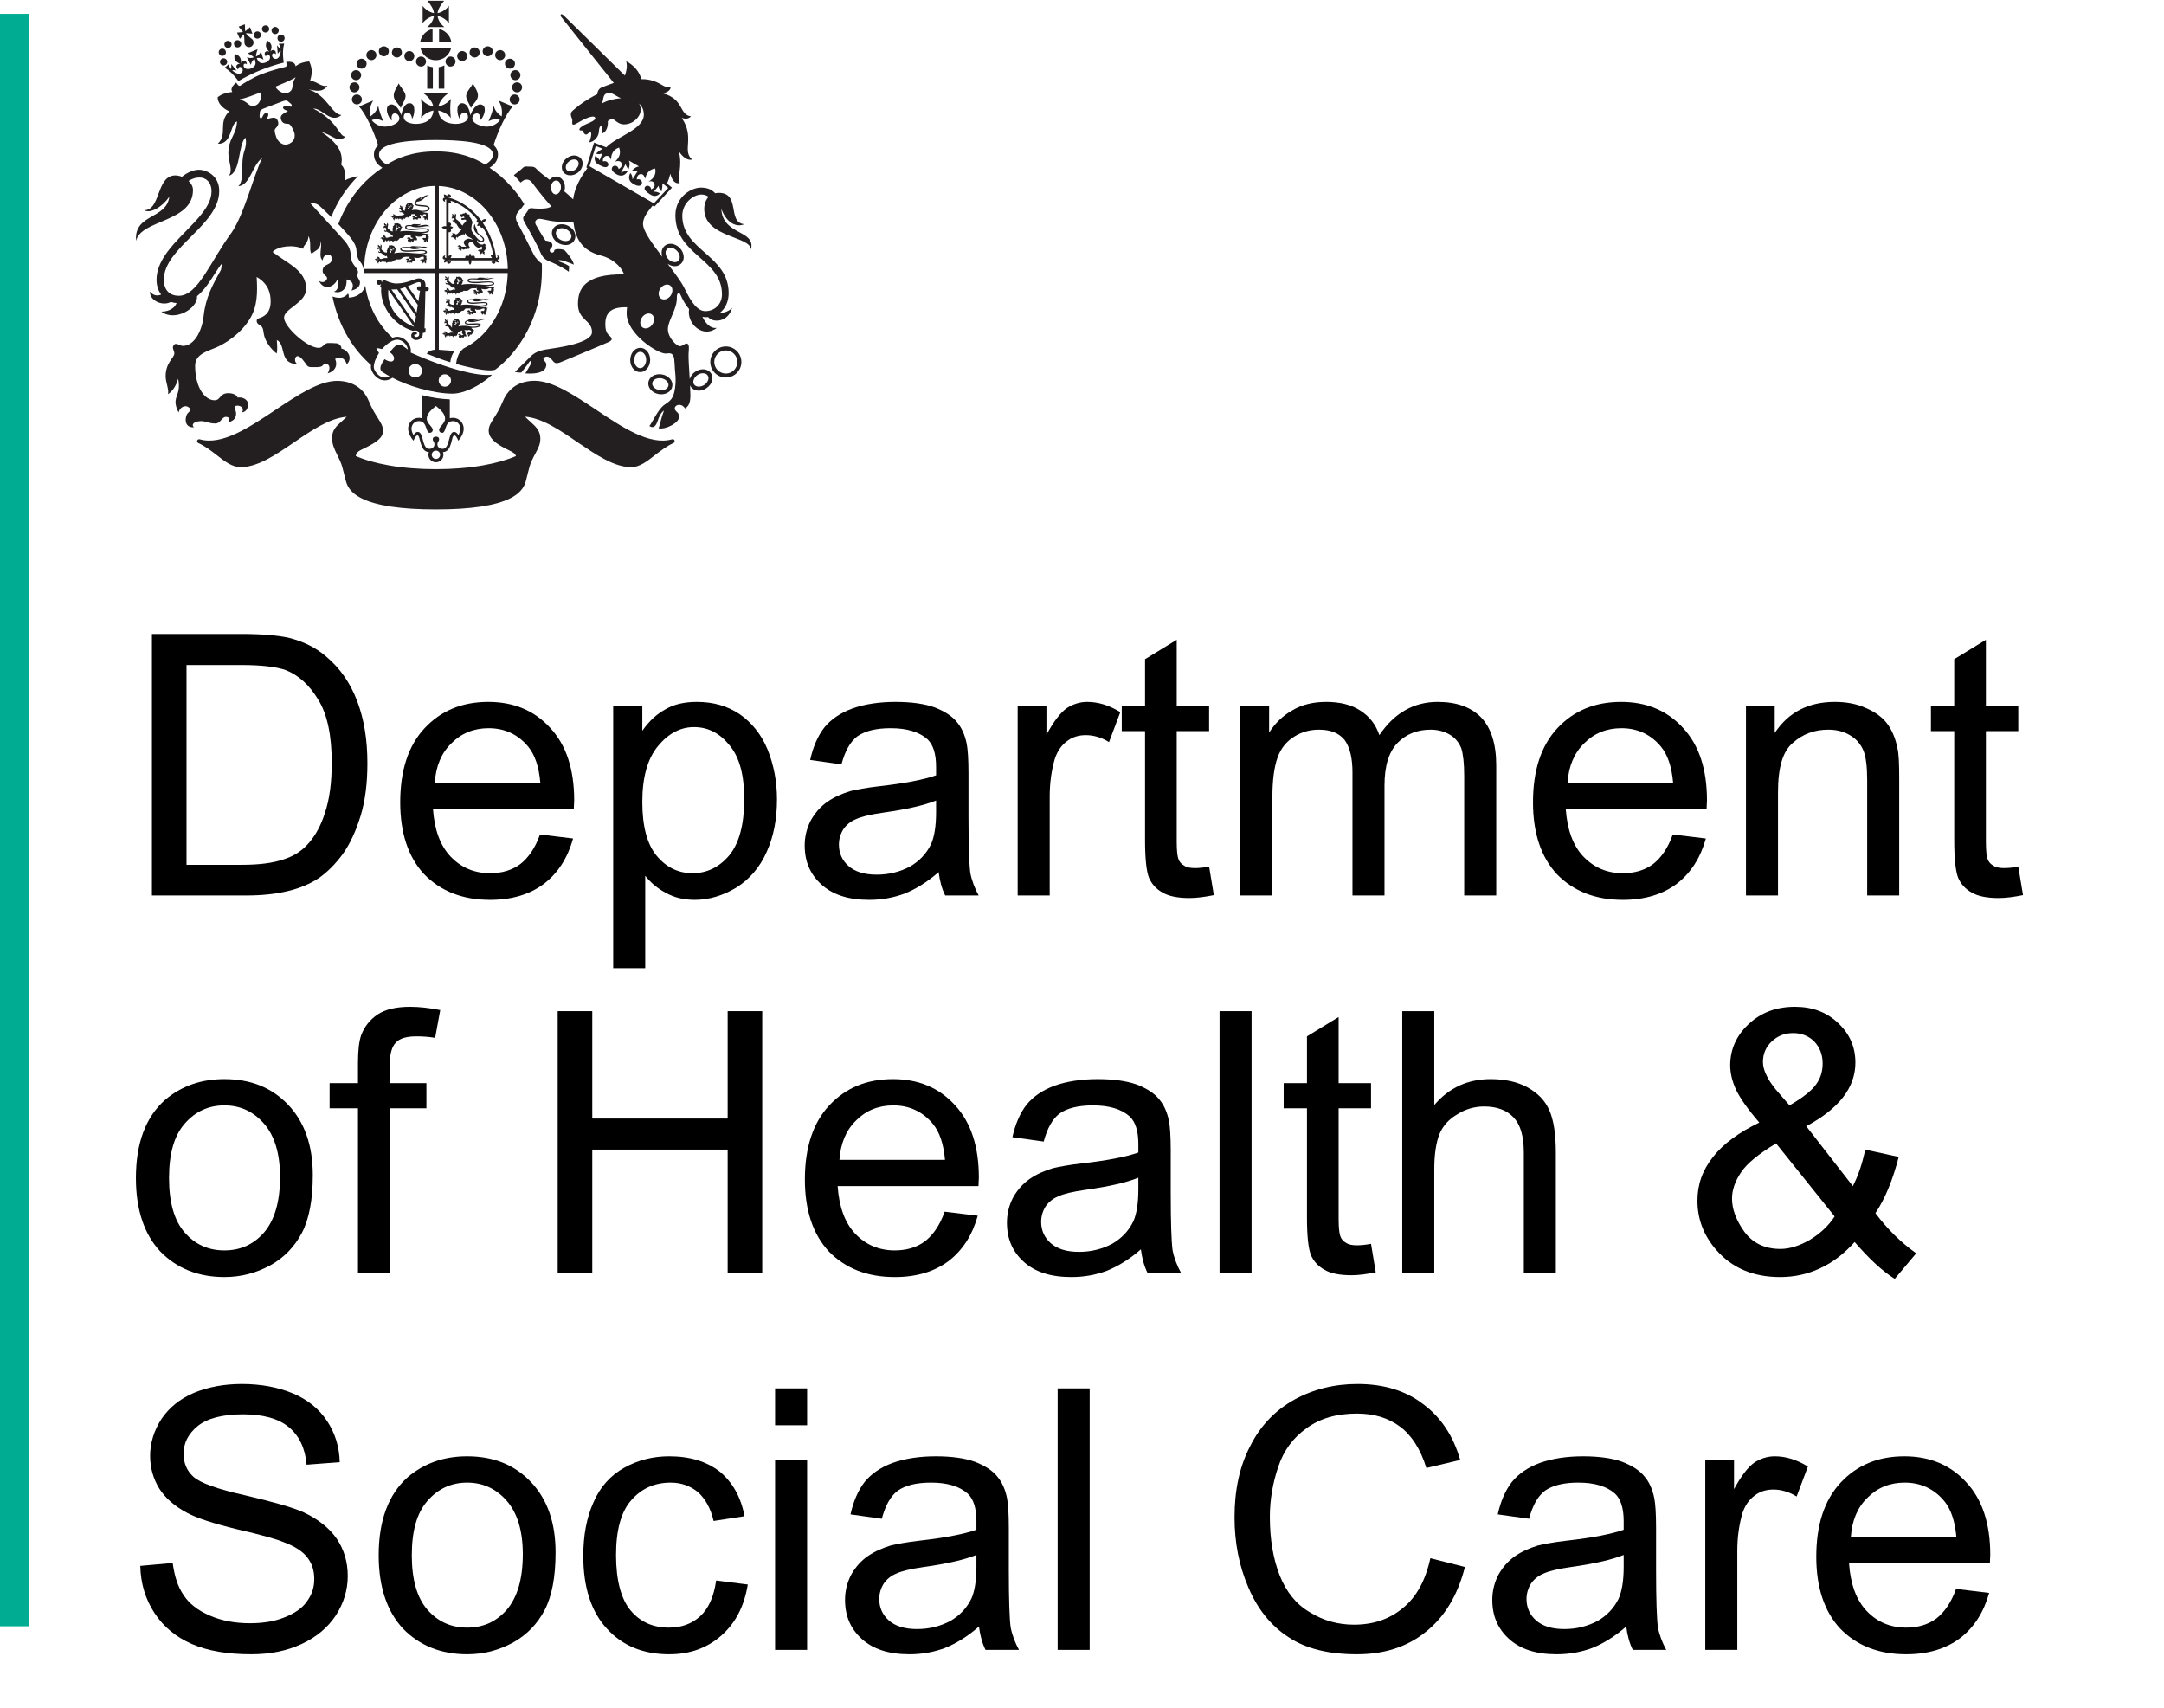 <?xml version="1.0" encoding="UTF-8"?> <svg xmlns="http://www.w3.org/2000/svg" clip-rule="evenodd" fill-rule="evenodd" height="280.903" stroke-linejoin="round" stroke-miterlimit="2" viewBox="0 0 189 149" width="355.995"><g fill-rule="nonzero"><path d="m0 1049.05h2.704v-22.89-57.48h-2.704z" fill="#00ad93" transform="matrix(.939 0 0 1.752 0 -1695.98)"></path><g fill="#231f20"><path d="m0 0c-.07-.135-.131-.213-.121-.316.009-.104.118-.176.169-.282.047.121.125.213.116.307-.01.096-.142.223-.164.291" transform="matrix(3.596 0 0 -3.596 34.829 7.215)"></path><path d="m0 0c.069-.135.131-.213.121-.316-.01-.104-.118-.176-.169-.282-.047.121-.125.213-.116.307.01.096.14.223.164.291" transform="matrix(3.596 0 0 -3.596 41.305 7.215)"></path><path d="m0 0c.066 0 .122.055.122.121 0 .068-.056.123-.122.123-.067 0-.122-.055-.122-.123 0-.066.055-.121.122-.121" transform="matrix(3.596 0 0 -3.596 31.103 6.934)"></path><path d="m0 0c0 .066-.055.121-.122.121s-.121-.055-.121-.121c0-.068.054-.123.121-.123s.122.055.122.123" transform="matrix(3.596 0 0 -3.596 31.395 7.559)"></path><path d="m0 0c0 .066-.056.121-.122.121-.067 0-.121-.055-.121-.121s.054-.121.121-.121c.066 0 .122.055.122.121" transform="matrix(3.596 0 0 -3.596 31.609 8.619)"></path><path d="m0 0c.067 0 .122.055.122.121 0 .068-.055.121-.122.121-.066 0-.121-.053-.121-.121 0-.066.055-.121.121-.121" transform="matrix(3.596 0 0 -3.596 33.523 4.848)"></path><path d="m0 0c.066 0 .122.055.122.123 0 .066-.056.121-.122.121-.067 0-.122-.055-.122-.121 0-.068.055-.123.122-.123" transform="matrix(3.596 0 0 -3.596 32.438 5.185)"></path><path d="m0 0c.067 0 .122.053.122.121 0 .067-.055.121-.122.121-.066 0-.122-.054-.122-.121 0-.068.056-.121.122-.121" transform="matrix(3.596 0 0 -3.596 31.581 5.929)"></path><path d="m0 0c.066 0 .121.055.121.123 0 .065-.055.121-.121.121-.067 0-.122-.056-.122-.121 0-.068.055-.123.122-.123" transform="matrix(3.596 0 0 -3.596 34.668 4.953)"></path><path d="m0 0c.066 0 .121.055.121.123 0 .066-.055.121-.121.121-.068 0-.122-.055-.122-.121 0-.068.054-.123.122-.123" transform="matrix(3.596 0 0 -3.596 35.753 5.269)"></path><path d="m0 0c.067 0 .122.055.122.123 0 .066-.055.121-.122.121-.066 0-.122-.055-.122-.121 0-.068.056-.123.122-.123" transform="matrix(3.596 0 0 -3.596 36.771 5.747)"></path><path d="m0 0c0-.066.055-.121.122-.121s.121.055.121.121c0 .068-.054.123-.121.123s-.122-.055-.122-.123" transform="matrix(3.596 0 0 -3.596 44.578 6.498)"></path><path d="m0 0c-.066 0-.122-.053-.122-.121s.056-.123.122-.123c.067 0 .122.055.122.123s-.055.121-.122.121" transform="matrix(3.596 0 0 -3.596 45.161 7.123)"></path><path d="m0 0c-.066 0-.121-.055-.121-.121 0-.068.055-.121.121-.121.067 0 .122.053.122.121 0 .066-.055.121-.122.121" transform="matrix(3.596 0 0 -3.596 44.947 8.184)"></path><path d="m0 0c.067 0 .122.055.122.121 0 .068-.055.121-.122.121-.066 0-.122-.053-.122-.121 0-.066.056-.121.122-.121" transform="matrix(3.596 0 0 -3.596 42.594 4.848)"></path><path d="m0 0c.067 0 .122.055.122.123 0 .066-.055.121-.122.121s-.122-.055-.122-.121c0-.068.055-.123.122-.123" transform="matrix(3.596 0 0 -3.596 43.683 5.185)"></path><path d="m0 0c.066 0 .122.053.122.121 0 .067-.056.121-.122.121-.067 0-.122-.054-.122-.121 0-.068.055-.121.122-.121" transform="matrix(3.596 0 0 -3.596 44.54 5.929)"></path><path d="m0 0c.068 0 .122.055.122.123 0 .065-.054.121-.122.121-.067 0-.122-.056-.122-.121 0-.068.055-.123.122-.123" transform="matrix(3.596 0 0 -3.596 41.453 4.953)"></path><path d="m0 0c.068 0 .122.055.122.123 0 .066-.054.121-.122.121-.066 0-.122-.055-.122-.121 0-.068.056-.123.122-.123" transform="matrix(3.596 0 0 -3.596 40.367 5.269)"></path><path d="m0 0c0-.068.054-.123.121-.123.068 0 .122.055.122.123 0 .066-.054.121-.122.121-.067 0-.121-.055-.121-.121" transform="matrix(3.596 0 0 -3.596 38.91 5.304)"></path><path d="m0 0h.137v.521c-.049.008-.095.022-.137.043z" transform="matrix(3.596 0 0 -3.596 37.312 7.678)"></path><path d="m0 0c-.042-.02-.088-.035-.137-.043v-.521h.137z" transform="matrix(3.596 0 0 -3.596 38.808 5.648)"></path><path d="m0 0v.311c-.153-.034-.272-.155-.299-.311z" transform="matrix(3.596 0 0 -3.596 37.779 3.583)"></path><path d="m0 0h.297c-.026.154-.146.277-.297.311z" transform="matrix(3.596 0 0 -3.596 38.348 3.583)"></path><path d="m0 0c.038-.172.19-.299.373-.299s.335.127.374.299z" transform="matrix(3.596 0 0 -3.596 36.719 4.117)"></path><path d="m0 0c-.087.068-.153.166-.166.271.1-.019.211-.089.276-.175v.418c-.065-.086-.176-.159-.276-.176.012.101.074.195.159.301h-.404c.085-.106.147-.2.158-.301-.099.017-.211.09-.275.176v-.418c.064.086.176.156.275.175-.013-.105-.078-.203-.166-.271z" transform="matrix(3.596 0 0 -3.596 38.812 2.298)"></path><path d="m0 0c-.383.096-.839.26-1.266.453l.001.006c.013.086-.02.184-.087.258-.065.076-.153.119-.241.119-.039 0-.078-.01-.116-.023-.062.054-.12.115-.176.181-.161.188-.287.408-.375.652-.052.141-.089.286-.111.434-.021-.123-.16-.287-.4-.291.003.025.001.088-.02.094-.063-.069-.158-.145-.375-.069.034-.169.081-.335.141-.496.129-.347.314-.658.549-.923.079-.088.161-.17.246-.247-.001-.015-.003-.033-.003-.048 0-.09.087-.233.212-.293.102-.049.211-.037.312.035.185-.1.423-.192.678-.264.287-.078.564-.123.781-.123.187 0 .433.088.677.24.096.063.188.131.256.196.009.007.018.015.026.025-.189-.027-.476.025-.709.084m-1.402.576-.041.029c-.075.057-.136.057-.203-.001-.032-.028-.061-.059-.088-.092l-.042-.047.028-.024c.079-.062.09-.13.067-.171-.008-.016-.021-.026-.04-.032-.038-.009-.093.004-.15.037l-.03.018-.018-.029c-.004-.008-.009-.014-.015-.022-.006-.01-.013-.019-.02-.031-.033-.059-.049-.104-.049-.141 0-.009.001-.019.004-.027.011-.043.046-.064.076-.08l.019-.012c.035-.023.085-.053.122-.072-.071-.039-.14-.043-.209-.01-.105.053-.172.172-.172.231 0 .091.041.207.115.324l.012.017-.011.02c-.023.035-.04.07-.055.103.04-.005.08-.011.119-.021l.02-.004.014.014c.045.051.207.213.356.213.068 0 .137-.036.189-.094.039-.045.063-.098.07-.147-.021.014-.045.034-.068.051m.247-.728c-.09 0-.163.074-.163.164s.073.164.163.164c.091 0 .164-.074.164-.164s-.073-.164-.164-.164m.717-.223c-.082 0-.148.068-.148.15s.066.151.148.151c.084 0 .151-.069.151-.151s-.067-.15-.151-.15" transform="matrix(3.596 0 0 -3.596 40.424 32.353)"></path><path d="m0 0c-.028 0-.053-.004-.077-.012v.459c-.2.008-.435.039-.67.102v-.563c-.024.01-.052.014-.081.014-.161 0-.261-.135-.261-.262 0-.115.07-.224.13-.295.03.073.058.129.097.129.08 0 .044-.396.277-.406-.007-.02-.012-.041-.012-.064 0-.1.082-.182.183-.182s.182.082.182.182c0 .023-.004.044-.011.064.233.01.194.406.274.406.04 0 .065-.052.1-.129.06.071.13.18.13.295 0 .127-.1.262-.261.262m-.414-1c-.056 0-.102.047-.102.102 0 .056.046.101.102.101.057 0 .102-.045.102-.101 0-.055-.045-.102-.102-.102m.546.578c-.028.051-.068.08-.103.08-.156 0-.095-.412-.282-.412-.081 0-.125.053-.125.109 0 .059.041.077.041.124 0 .046-.036.064-.077.064-.04 0-.077-.018-.077-.064 0-.047.041-.065.041-.124 0-.056-.044-.109-.125-.109-.187 0-.125.412-.282.412-.034 0-.075-.029-.102-.08-.032.059-.049.117-.049.16 0 .076.058.182.18.182.209 0 .16-.285.26-.285.045 0 .077.027.077.07 0 .082-.145.156-.145.274 0 .117.106.214.222.308.116-.094.222-.191.222-.308 0-.118-.145-.192-.145-.274 0-.043.032-.07.077-.07.1 0 .051.285.26.285.122 0 .18-.106.18-.182 0-.043-.018-.101-.048-.16" transform="matrix(3.596 0 0 -3.596 39.563 36.419)"></path><path d="m0 0c-.009.023-.035.037-.06.029-.537-.156-1.203.287-1.846.717-.542.361-1.054.703-1.492.703-.163 0-.307-.035-.431-.101-.153-.086-.268-.219-.341-.397-.074-.18-.151-.303-.214-.402-.074-.117-.13-.201-.13-.309 0-.086.038-.164.113-.238.062-.063.152-.123.281-.191.028-.016.056-.03.083-.041.105-.053.172-.088.184-.149-.211-.092-.486-.17-.798-.225-.352-.062-.739-.093-1.145-.093-.408 0-.794.031-1.145.093-.313.055-.588.133-.801.227.009.088.075.125.191.18.028.013.055.025.084.041.106.056.207.111.275.174.076.066.111.136.111.222 0 .108-.054.192-.128.309-.062.099-.141.222-.214.402-.073.178-.188.311-.342.395-.124.066-.268.101-.429.101-.439 0-.952-.34-1.494-.701-.642-.43-1.308-.873-1.845-.717-.026.006-.051-.006-.061-.031-.008-.023.004-.051.028-.061.163-.072.307-.185.446-.292.192-.151.376-.293.577-.293.19 0 .396.06.645.189.215.113.44.266.657.414.424.289.862.588 1.278.621-.044-.043-.086-.082-.126-.117-.123-.109-.229-.205-.229-.396 0-.153.051-.26.124-.411.021-.043.045-.091.07-.148.046-.102.065-.186.093-.299.011-.049.026-.103.043-.168.026-.1.076-.285.381-.439.353-.18.961-.272 1.811-.272.847 0 1.457.092 1.81.272.304.154.354.339.381.439.017.065.031.119.042.168.028.113.047.197.093.299.034.076.068.137.097.191.062.119.114.213.114.35 0 .193-.112.293-.241.41-.041.037-.085.076-.13.123.417-.033.854-.332 1.278-.623.217-.146.442-.301.657-.412.25-.131.455-.191.645-.191.2 0 .384.142.577.294.14.106.284.219.446.291.024.01.036.04.027.063" transform="matrix(3.596 0 0 -3.596 58.914 38.4)"></path><path d="m0 0c-.06.043-.156.133-.206.24-.065.131-.33.656-.372.725-.034.058-.052.111-.052.156 0 .055.027.1.057.139.021.027.079.084.099.117.018.027.033.047.049.062-.097.168-.197.295-.324.438-.157.176-.331.326-.521.451.103.065.206.162.206.322 0 .092-.039.168-.107.227.107.344.3.758.464.939l-.345.145c.089-.135.096-.295.075-.387-.089.061-.167.147-.191.26-.018-.104-.075-.273-.127-.375.1.047.179.068.28.027-.057-.08-.207-.199-.433-.146-.122.031-.244.096-.24.191.003.055.044.123.122.117.076-.009.08-.123.056-.173.099.056.2.343.047.386-.121.035-.232-.132-.272-.259-.023.154-.087.3-.209.293-.16-.012-.107-.305-.052-.379.01.103.065.158.113.154.042-.004.098-.033.089-.127-.011-.092-.144-.15-.296-.15-.145 0-.401.045-.426.326.095-.018.244-.088.307-.184-.02.17-.02.291 0 .469-.078-.113-.211-.17-.302-.184.027.121.13.248.251.323h-.626c.119-.075.224-.202.25-.323-.092.016-.22.073-.297.184.02-.178.02-.299 0-.469.062.094.206.166.301.184-.024-.281-.28-.326-.426-.326-.151 0-.284.058-.295.15-.009.094.047.123.089.127.047.004.104-.051.113-.154.056.074.107.367-.051.379-.123.007-.187-.139-.209-.293-.04.127-.152.294-.274.259-.153-.043-.05-.33.047-.386-.022.05-.018.164.057.173.077.006.119-.062.122-.117.005-.095-.117-.16-.24-.191-.225-.053-.373.066-.432.144.102.045.184.022.283-.025-.051.102-.108.271-.127.375-.025-.115-.103-.201-.195-.264-.02.094-.016.254.075.391l-.344-.145c.164-.181.357-.597.463-.941-.065-.061-.102-.135-.102-.225 0-.16.102-.257.205-.322-.19-.125-.363-.275-.521-.451-.234-.264-.42-.572-.549-.916.047-.049.254-.275.301-.336.086-.109.138-.217.14-.301.006-.156.039-.219.122-.322.026-.033.063-.156.067-.231h1.711v-1.863c-.066-.006-.138-.023-.196-.094.197-.08.386-.15.574-.209.019.122.043.196.106.272 0 0-.249.025-.383.031v1.863h1.673c-.007-.255-.051-.503-.136-.738-.088-.244-.216-.465-.375-.652-.161-.188-.348-.336-.557-.438-.033-.017-.031-.041-.065-.056-.03-.032-.06-.086-.082-.151-.021-.056-.029-.095-.039-.17.079-.023.121-.037.196-.054.588-.147.733-.104.766-.078h.001c.132.101.256.218.37.347.235.266.421.578.55.924.134.357.201.738.201 1.129 0 .072.003.094-.002.166m-2.602-.129h-1.713c.003.266.048.524.136.766.089.244.215.465.375.652.161.19.349.336.556.44.205.101.423.154.646.158zm.031 2.854c-.572 0-.965-.168-1.195-.321-.131.078-.188.155-.188.246 0 .323.917.352 1.382.352h.001c.465 0 1.383-.029 1.383-.352 0-.091-.058-.168-.191-.246-.229.153-.622.321-1.192.321m.07-2.854v2.014c.21-.01.414-.061.605-.156.209-.104.396-.25.557-.44.159-.187.287-.408.375-.652.088-.242.133-.5.137-.766z" transform="matrix(3.596 0 0 -3.596 47.321 22.955)"></path><path d="m0 0c.028-.018.02-.064-.019-.061-.036.303-.148.6-.321.85.001.002.003.002.005.004.031.012.063.039.071.09-.052.006-.089-.02-.107-.049-.013.016-.025.031-.037.049-.107.135-.23.248-.363.338-.128.086-.263.148-.404.185.002.033.045.037.063.008.004.055-.041.08-.069.07-.013-.005-.026-.017-.029-.041-.017.02-.041.036-.076.039-.002-.035.009-.06.023-.08-.021 0-.036-.009-.044-.021-.013-.026.004-.074.059-.078-.026.019-.016.06.018.058v-.654c-.034.01-.075.006-.11-.027.035-.035.076-.039.11-.03v-.711c-.037-.002-.045.041-.017.061-.054 0-.076-.047-.065-.072.008-.018.025-.03.054-.026-.015-.017-.026-.043-.027-.076.032 0 .056.014.075.029-.004-.031.01-.044.025-.054.026-.012.074.01.074.064-.02-.027-.063-.019-.063.014h.494c-.008-.031-.005-.072.029-.108.034.036.038.077.029.108h.55c.003-.033-.041-.045-.061-.018.001-.052.051-.074.074-.06.018.008.029.023.026.054.017-.015.043-.027.075-.027-.001.031-.014.057-.03.074.03-.002.046.01.053.028.011.025-.011.072-.065.07m-.474.867c-.014-.013-.02-.033-.016-.047.006-.015.019-.031.05-.033-.018-.016-.035-.039-.039-.07.032-.004.058.006.079.017-.007-.029.003-.046.017-.056.012-.008.029-.008.044 0 .127-.205.215-.44.251-.68-.016.012-.036.018-.061.018.001-.036.014-.061.034-.079h-.418c.003.028-.011.051-.029.057-.016.006-.037.002-.056-.019-.001.023-.011.048-.033.072-.023-.024-.032-.049-.033-.072-.018.021-.04.025-.056.019-.018-.006-.031-.029-.029-.057h-.356c.015.018.024.042.025.073-.031 0-.054-.012-.072-.028v.581c.027-.004.053.007.058.027.006.015.004.035-.021.056.026 0 .051.01.074.034-.023.021-.048.029-.074.031.025.019.027.039.021.057-.005.017-.031.033-.058.027v.49c.016-.014.036-.021.063-.025.001.027-.006.051-.017.07.11-.037.219-.09.321-.158.121-.082.234-.184.331-.305" transform="matrix(3.596 0 0 -3.596 43.395 22.238)"></path><path d="m0 0c.021.01.038.025.046.041-.025-.008-.042.004-.047.006.016.012.035 0 .016.031-.02.031-.033.031-.053.01-.021-.022-.153.004-.152.105.009-.017.027-.029.045-.037.005-.004.01-.006.016-.008s.012-.002.018-.003c.012-.006.026-.008.038-.006.002 0 .006-.002.007-.002v.006c.027.005.048.021.051.05.005.055-.047.08-.104.129-.023.018-.039.035-.054.049-.019.039-.007.074-.056.147-.003.017-.007.037-.016.064-.027-.047-.038-.137.03-.211.056-.06.175-.121.169-.172-.001-.011-.012-.023-.029-.027-.006 0-.012 0-.018.002-.003 0-.006.002-.011.004-.007.002-.015.006-.025.011-.012.008-.025.016-.041.032-.049.047-.094.113-.122.152-.056.07-.03.137-.022.195.039.055-.024.164-.06.19 0 0 .008.025-.002.058-.009-.005-.025-.005-.034-.003-.011.019-.015.023-.028.025-.025.004-.024.017-.027.027-.013-.011-.017-.025-.032-.025-.02-.002-.027 0-.035-.008-.015-.01-.021-.016-.041-.014-.024 0-.023-.013-.021-.029.001-.01.002-.025.017-.031.002-.002.004-.004.007-.004l.017-.02.012.022c.01.008.038.012.044-.01.004-.014.007-.017-.012-.019-.019-.004-.029-.004-.048-.006-.012 0-.012-.016-.011-.026.001-.013.014-.019.041-.013.027.007.074.011.074-.012 0-.059-.068-.057-.083-.127-.018.012-.033.023-.042.039-.01.018-.026.039-.051.063-.014.013-.031.029-.051.041-.022.013-.023.025-.023.05 0 .02.009.039.009.059 0 .002-.004.014-.006.019-.005.012-.023.022-.032.02.004-.004.01-.01.012-.021-.005-.004-.009-.01-.009-.012-.004-.004-.007-.012 0-.02.001 0 .001-.002.001-.004 0-.004 0-.006-.001-.009 0-.004-.001-.004-.002 0-.005.013-.012.035-.027.037h-.009s.001.002.001.004c0 .015-.016.027-.036.007.004 0 .013-.002.015-.005-.002-.006-.003-.014-.003-.016-.002-.014.01-.022.026-.022.003 0 .005-.002.005-.003.001-.002.001-.004.002-.006.001-.004-.001-.004-.002-.002-.027.011-.039-.002-.04-.014 0 0 0-.008.001-.01-.01-.006-.012-.021.006-.033 0 .006 0 .014.006.018.002 0 .003 0 .004.002.003-.004.007-.008.008-.008.001-.002.006 0 .014.006.002.002.004.002.007 0l.009-.006c.002-.002.001-.002 0-.004-.018-.018-.015-.033.006-.039-.01-.018-.041-.012-.04.017-.023-.037.015-.062.047-.048.001-.014.001-.041.005-.041-.001.002.002.007.007.007.002 0 .003-.002.003-.004 0-.009.004-.019.017-.021-.002.006.001.008.004.01.005-.008.01-.018.015-.026.016-.027.046-.097.117-.129-.036-.019-.06-.05-.083-.078-.019-.019-.048-.041-.067-.029-.008.004-.01.012-.02.022-.009.003-.017.005-.024.005-.001-.002-.007-.002-.011-.005-.012.005-.032-.002-.038-.012.008.002.017.004.027-.004 0-.004 0-.012-.001-.012-.001-.01.006-.017.043-.015.002 0 .006-.002.004-.006-.004-.002-.01-.008-.02-.004-.017.004-.023.017-.035.002-.001-.002-.004-.006-.009-.01h-.004c-.013-.004-.027-.033-.011-.045 0 .006.002.016.011.023l.009-.009c.01-.016.021-.024.046.013.003.004.004 0 .003-.002-.001-.017-.019-.041.004-.044.001 0 .006 0 .01-.002v-.004c.004-.02.033-.026.042-.02-.006.004-.018.008-.023.026h.012c.012.013-.003.029.004.041.001.001.003.001.005 0 .004-.01.014-.026.035-.016.009.006.012.016.013.023.026.01.048.02.066.014-.003.012.012.031.038.037.026.008.038 0 .047-.008.002.01.012.03.025.045-.002-.105.139-.103.171-.164-.043.016-.089.028-.115.022-.034-.006-.095-.037-.103-.077-.005-.033.028-.091.062-.113-.04-.008-.056.004-.092-.004h-.005c-.031-.002-.035.053-.074.039-.002-.002-.009-.005-.011-.007-.014 0-.034-.018-.031-.034.004.004.012.012.023.014v-.008c-.001-.006.001-.012.015-.012.008 0 .01.004.015.004.002 0 .004-.002.004-.005 0-.014-.047.009-.039-.032 0-.002.004-.008.007-.011-.002-.012.008-.024.03-.018-.004.002-.012.008-.01.016.004 0 .009-.002.009-.002.003 0 .005.002.005.006 0 .001.001.001.002.001.002 0 .004-.001.004-.001 0-.002-.003-.006-.003-.01 0 0 .002-.012.004-.014-.002-.014.02-.029.04-.014-.006 0-.018.004-.02.01.004.002.01.004.01.004.003.004.004.008.004.014s.001.006.004.006h.01c.004.002.005 0 .007-.004.005-.008.016-.016.029-.012.008.002.012.008.013.01.006-.002.012-.006.017-.01-.004.016.006.027.04.006l.022.017s.031-.013.043.002c.021.018.01.018.01.036-.015.031-.022.027-.028.058-.01.051.061.08.104.072.008-.033.055-.119.132-.146.048-.016.067.037.084.029.003-.002.006-.006.008-.013-.003-.024.001-.045-.005-.057-.005-.012-.031-.002-.049-.002-.011.002-.019-.006-.019-.008-.014-.002-.032-.016-.032-.033.007.004.016.014.027.016.001-.002.001-.008.001-.008.003-.02.026-.028.04-.014.001.004.006 0 .003-.002-.011-.008-.034-.029-.014-.037 0 0 .006-.002.01-.004-.001-.014.007-.025.018-.027-.004.008-.005.011.002.025.005-.002.01-.002.011-.002.012 0 .007.026.021.033.001.002.003.002.002 0-.005-.015-.007-.033.006-.037.002 0 .007-.002.012-.002.004-.011.017-.021.037-.009-.004.002-.016.005-.018.011.004.004.009.01.01.012.01.031-.018.033-.018.045 0 .016.032.006.032.037 0 0-.001.002-.001.004.014.008.029.018.03.029-.018 0-.035.006-.038.008z" transform="matrix(3.596 0 0 -3.596 42.341 21.585)"></path><path d="m0 0-.029.002.001.025c.005.102-.056.176-.164.176-.096 0-.282-.123-.543-.123-.11 0-.242.053-.325.102l-.032-.078v.007c0 .035-.028.065-.064.065-.035 0-.064-.03-.064-.065s.029-.064.064-.064c.021 0 .039.01.051.023l-.033-.078c.011-.004.022-.01.034-.013-.038-.393.254-.897.769-1.049.076.019.154.007.154-.076 0-.051-.026-.073-.072-.073-.031 0-.05.018-.05.037 0 .036.06.014.066.039.008.032-.012.045-.047.045-.036 0-.091-.023-.091-.084 0-.07.057-.111.118-.111.057 0 .177.031.161.172.027 0 .058.004.065.029l.006.08-.028.004.022.904.02-.001c.033-.002.062.013.064.048.003.036-.026.053-.053.057m-.932-.07.627-.903c-.336.131-.669.432-.627.903m.645-.817-.57.823c.018-.002.036-.002.052-.002.029 0 .059.002.088.005l.457-.656c-.01-.064-.019-.123-.027-.17m.042.262-.402.576c.044.012.087.024.128.039l.303-.431c-.009-.061-.019-.123-.029-.184m.098.635-.024.002c-.027.002-.061-.01-.064-.047-.002-.035.023-.057.056-.059h.017l-.003-.023c-.008-.051-.021-.137-.036-.235l-.256.366c.12.049.216.099.269.099.041 0 .049-.019.041-.103" transform="matrix(3.596 0 0 -3.596 37.267 24.978)"></path><path d="m0 0c.122 0 .183.039.183.078 0 .135-.336.051-.336.133 0 .014.01.025.025.037h.004c.169.016.172.133.292.156-.145.02-.165-.093-.228-.099.034.015.046.054.043.07-.03-.039-.095-.043-.131-.088-.006-.008-.008-.017-.006-.025-.022-.014-.035-.03-.035-.049 0-.127.34-.039.34-.133 0-.033-.059-.055-.152-.055-.07 0-.121.049-.252.016.001.022.044.064.027.084.013.004.022.016.022.025-.007.008-.016.01-.025.012.004.006 0 .014-.006.018-.001.002-.004.015-.007.017-.005.006-.015.014-.031.022-.014.008-.024.008-.03.008-.004.002-.017-.002-.019-.002-.007 0-.016 0-.017-.008-.006.006-.015.01-.024.01-.005-.012-.007-.02-.003-.038-.012 0-.025-.031-.037-.027.005-.01.008-.014.012-.014-.01-.017-.015-.039-.026-.041.003-.003.006-.007.009-.009-.011-.028-.016-.061-.018-.078-.007.007-.017.015-.027.021-.02.012-.019.022-.016.041.003.018.014.031.016.047 0 .002-.002.012-.003.016-.002.011-.017.019-.026.017.004-.004.009-.008.008-.017-.004-.002-.008-.008-.009-.008-.005-.006-.008-.012-.003-.016.001-.004.001-.004.001-.006s-.001-.004-.002-.008c-.002-.002-.002 0-.003 0-.002.014-.006.03-.017.032h-.009v.004c.002.011-.011.021-.031.005.004 0 .011 0 .013-.003-.003-.004-.005-.012-.006-.014-.003-.012.007-.018.022-.018.003 0 .004-.002.004-.002.001-.002.001-.004.001-.006.001-.001-.001-.001-.002-.001-.024.009-.035 0-.038-.01 0 0-.001-.006-.001-.008-.009-.006-.013-.018.002-.027 0 .004.001.011.008.013 0 .002.002.002.003.002.002-.002.005-.006.005-.006.002-.002.007-.002.016.004.001.002.003.002.006 0 .001-.002.003-.002.006-.004.001-.002.001-.002 0-.004-.019-.013-.019-.027.003-.033.002 0 .002-.002.002-.004-.006-.027-.045-.021-.039.006-.027-.031.008-.054.04-.041.003.002.003.002.004 0 .001-.006.003-.01.008-.01 0 0 .003.006.008.006.003 0 .003-.002.003-.004-.001-.005 0-.015.01-.017-.001.006.002.012.006.012s.013-.024.031-.043c-.027-.012-.073-.022-.076-.022-.006 0-.046.004-.059-.004-.02-.01-.067-.027-.081-.008-.004.006-.003.014-.009.024-.005.008-.011.011-.015.011h-.012c-.007.01-.025.012-.031.004.005 0 .012-.002.018-.011-.003-.002-.005-.008-.005-.01-.004-.006-.002-.016.028-.025.001-.002.004-.004.001-.006-.004-.002-.011-.002-.016.002-.012.009-.013.023-.028.015-.001-.002-.005-.004-.009-.006-.001 0-.002.002-.003.002-.013 0-.034-.015-.025-.029.002.002.007.01.016.012.002-.004.003-.008.003-.008.003-.018.01-.029.041-.008.005.004.005-.002.003-.002-.007-.013-.028-.025-.013-.037.002 0 .005-.002.008-.006-.001 0-.001-.002-.001-.002-.004-.017.015-.029.026-.029-.005.004-.012.012-.01.025.003 0 .008-.002.009-.002.015.006.008.026.016.032.002 0 .004 0 .004-.002.001-.008.006-.026.023-.024s.025.016.025.026c-.001.002 0 .002 0 .002.006-.004.011-.012.009-.02.004.002.01.006.013.012.003-.008.004-.02-.007-.031.007.003.025.011.029.031.003-.002.005-.006.006-.01 0 .002.001.002.001.002.007-.002.018-.004.037.002.002 0 .002-.002.002-.002-.002-.01-.002-.016.002-.02 0 .002.005.008.007.008.005 0 0-.017.011-.027.003.045.028.027.056.047.004.002.004 0 .003-.002-.002-.006-.004-.012-.012-.016.011 0 .035.012.035.028 0 .002.009.007.018.013.01-.002.027.004.033.016.001-.004.007-.018-.001-.022.03-.002.061.032.072.036.064.013-.039.06.091.05.011 0 .03.008.039.016-.01-.022-.011-.061.009-.063.009-.002.027-.007.034-.015.001-.002.001-.002-.001-.002-.012-.002-.024-.006-.028-.008-.031-.021-.032.047-.065.033-.001 0-.006-.004-.008-.006-.013 0-.031-.015-.028-.029.004.004.011.012.021.012v-.006c-.001-.006.001-.012.012-.012.007 0 .008.004.013.004.002 0 .003-.002.003-.004 0-.013-.04.008-.031-.027 0 0 .002-.008.005-.01-.002-.01.007-.021.025-.016-.003.004-.01.008-.009.012h.009c.001 0 .003.002.004.006 0 .002 0 .002.001.002.003 0 .005-.002.005-.004s-.004-.004-.004-.008c0 0 .004-.008.004-.009-.002-.012.016-.024.034-.012-.005 0-.016.002-.017.008.003 0 .007.004.008.004.003.001.004.005.004.011 0 .002.002.002.003.002.003.002.006.002.009.002s.005-.002.006-.002c.003-.008.013-.015.025-.012.022.008.003.028.021.032.003.002.009.002.013 0 .017-.004.042-.004.047.004.004.007.002.039-.016.05-.011.006.001.02-.01.036.019-.008.039-.016.065-.016.047 0 .002.006.023.018.022.015.049.007.056.005.006 0 .011-.004.01-.009-.005-.026.002-.028-.003-.039-.005-.01-.025-.002-.039 0-.008 0-.014-.006-.014-.008-.012-.002-.026-.012-.025-.026.004.002.011.008.021.012v-.006c.002-.017.021-.023.031-.011.001.001.006 0 .004-.002-.01-.008-.027-.024-.013-.03.001 0 .005-.002.009-.004-.002-.011.006-.019.015-.021-.003.004-.004.008.001.019h.008c.01-.002.006.02.018.026.001.002.002.002.001 0-.002-.012-.006-.028.005-.03.001 0 .005-.001.009-.001.003-.01.014-.016.028-.008-.002 0-.01.004-.013.008.004.003.008.009.008.011.007.026-.014.026-.014.035 0 .014.025.006.025.032 0 .004-.003.011-.011.015h-.001.001c.006 0 .014-.002.017.01-.018-.002-.013.014-.015.023 0 .002 0 .002.001.004.006.004.011.014.008.028-.006-.008-.027-.02-.028 0-.001 0-.002.011-.021.01-.031-.004-.046.011-.105.017-.003.002-.006.004 0 .004m-.374.137h-.002zm.089.021c.004-.004.028-.013.04-.015-.018-.004-.014-.012-.026-.01-.011 0-.017.013-.014.025m-.025.014c-.004-.01-.017-.018-.026-.008-.009.008.002.01-.009.027.01-.007.029-.019.035-.019m-.038-.082c.003.006.006.012.01.012.007 0 .011 0 .013.007.003.008-.004.012-.011.018.008.002.011.004.007.008-.005.004-.012-.004-.014 0-.001.004.005.006.007.01.003.001.006.001.01 0l.032-.016c.005-.002.007-.004.007-.008 0-.006.002-.01-.002-.012-.003-.002-.003.01-.009.012-.005 0-.005-.006-.002-.014-.008.004-.014.006-.018 0-.004-.005-.003-.011.002-.015.003-.004 0-.01-.002-.018-.003-.008-.012-.017-.024-.011-.012.005-.01.019-.006.027" transform="matrix(3.596 0 0 -3.596 36.874 18.439)"></path><path d="m0 0c0 .037-.041.063-.16.063s-.39-.045-.39.021c0 .033.053.031.116.027.004-.006.012-.011.027-.015.153-.045.336.037.428.011-.11.082-.201-.003-.319.022.069 0 .092.019.096.039-.054-.035-.154.018-.218-.022-.003-.001-.007-.005-.01-.009-.085.004-.153.004-.153-.053 0-.119.32-.049.421-.049s.122-.01.122-.031c0-.027-.1-.035-.155-.035-.089 0-.351.047-.511.013.014.026.042.061.027.081.014.005.025.017.026.029-.01.008-.021.012-.031.013.005.008-.001.014-.006.022-.002.002-.005.018-.008.019-.007.006-.018.016-.035.024-.019.008-.03.008-.038.012-.003 0-.02-.004-.021-.004-.008 0-.019 0-.02-.01-.007.008-.018.01-.028.014-.006-.014-.008-.026-.004-.045-.013 0-.029-.037-.043-.032.005-.011.01-.015.014-.015-.012-.022-.017-.047-.03-.049.008-.01.014-.016.019-.016-.001-.017-.002-.033-.003-.046l-.025.009h-.007c-.004 0-.007.002-.01.004.003 0 .007-.002.01-.002l-.014.004c-.013.012-.03.033-.051.045-.025.014-.025.025-.023.049.001.023.011.041.011.06 0 .002-.003.014-.005.018-.002.014-.02.023-.03.022.006-.004.011-.01.011-.022-.004-.004-.008-.01-.009-.01-.006-.006-.008-.013 0-.021.001-.002.001-.004.001-.006l-.002-.008c-.001-.004-.002-.002-.004 0-.004.014-.01.037-.023.037-.001 0-.007.002-.009 0 .001.002.001.002.001.004.001.014-.017.027-.036.008.004 0 .012-.002.014-.006-.002-.004-.004-.014-.004-.016-.002-.015.009-.021.027-.021.001 0 .003-.002.004-.004 0-.002.001-.004.001-.006.001-.004-.001-.002-.003-.002-.026.012-.038 0-.039-.011 0-.002-.001-.01 0-.012-.01-.008-.013-.022.003-.033 0 .005 0 .015.007.017.002 0 .003 0 .004.002.002-.002.006-.006.007-.006.003-.002.008-.002.017.004.001.002.003.002.006 0 .002 0 .005-.002.007-.004s.002-.004 0-.006c-.018-.017-.016-.035.007-.039.003 0 .004-.002.004-.006-.004-.033-.048-.027-.044.006-.026-.037.017-.068.049-.048.003.001.004.001.005 0 .001-.008.004-.012.009-.014 0 .002.002.008.008.01.002 0 .002-.004.002-.006 0-.008.003-.02.015-.02-.002.006.001.012.006.012.006 0 .02-.025.048-.041.021-.01.038-.035.052-.02-.003-.023.018-.048.013-.048-.007 0-.068.003-.084-.004-.022-.012-.078-.032-.094-.01-.005.008-.003.016-.01.029-.005.008-.013.012-.019.014h-.013c-.008.01-.029.012-.037.004.006-.002.014-.002.022-.014-.003-.004-.005-.01-.007-.012-.005-.005-.002-.019.033-.031.002 0 .005-.004.002-.004-.005-.004-.013-.004-.019.002-.014.01-.016.026-.033.016 0 0-.006-.004-.011-.006 0 .002-.001.002-.002.002-.016.002-.04-.018-.03-.035.002.004.008.013.019.015.002-.004.004-.009.005-.011.003-.018.01-.032.048-.008.002.004.002 0 .002-.002-.009-.016-.034-.029-.015-.041.001-.002.005-.004.01-.008-.001 0-.002-.002-.002-.002-.005-.021.018-.037.029-.037-.005.006-.013.018-.011.031.004 0 .01-.002.01-.002.019.008.011.03.02.035.003.002.005 0 .005-.002.001-.009.005-.029.027-.027.019.002.028.018.027.029-.001.002 0 .004.001.002.007-.004.014-.011.01-.021.005.002.013.006.016.016.004-.012.005-.024-.007-.038.006.004.027.014.032.036.004-.002.007-.008.009-.012 0 0 0 .002.002.002.005-.002.02-.004.041 0 .002.002.003 0 .003-.002-.002-.008-.002-.016.001-.02 0 .002.006.01.009.01.005 0-.001-.019.012-.033.004.055.033.033.066.055.004.002.004 0 .003-.002-.001-.008-.006-.014-.013-.018.037-.008.094.047.102.07.015.002.029.004.035.004.105-.01.033.094.202.063.01 0 .03.011.041.019-.013-.021-.014-.068.009-.072.011 0 .033-.008.04-.016.002-.002 0-.002-.002-.004-.011-.001-.028-.005-.032-.007-.035-.024-.037.054-.075.037-.002 0-.008-.004-.01-.006-.014 0-.036-.018-.032-.035.004.006.013.013.024.015v-.007c-.001-.008.002-.014.014-.014.007 0 .009.004.016.004.003 0 .005 0 .005-.004 0-.014-.048.008-.039-.031 0-.002.003-.01.006-.012-.002-.012.008-.023.03-.018-.004.002-.012.008-.011.014h.01c.003 0 .005 0 .006.006 0 .002 0 .002.001.002.002 0 .003-.002.003-.004s-.002-.004-.002-.008c0-.002.002-.012.004-.012-.002-.015.019-.031.04-.015-.005 0-.019.002-.021.01.005.002.01.003.011.003.003.004.005.01.005.016 0 .002.001.002.002.002.003 0 .007 0 .01.002.005 0 .006-.002.007-.004.005-.008.017-.016.03-.012.026.008.004.032.024.037h.015c.02-.005.05-.005.055.004.006.01.003.045-.018.059-.013.006.001.021-.012.039.023-.008.046-.018.075-.018.057 0 .069.008.095.024.026.017.057.006.065.006.007-.002.013-.004.011-.014-.007-.029.002-.031-.004-.045-.005-.01-.028-.002-.045 0-.009 0-.016-.006-.017-.008-.013-.002-.029-.015-.028-.031.004.004.013.012.025.014 0-.002.001-.006.001-.006.002-.02.022-.025.036-.014.001.002.006 0 .004-.002-.013-.008-.032-.027-.016-.033.001-.002.006-.004.011-.006-.001-.011.008-.025.017-.027-.004.008-.005.012.001.025h.009c.014-.002.007.022.022.032.001.001.002 0 .001-.002-.004-.014-.006-.032.005-.036.001 0 .006 0 .01-.002.004-.011.018-.019.034-.009-.004.002-.012.006-.014.011.003.004.007.012.008.014.009.029-.017.029-.017.041 0 .014.029.004.029.035 0 .004-.002.014-.013.018v.002c.008 0 .017-.002.021.01-.021-.002-.016.015-.018.027-.001.002-.001.004.001.006.007.004.012.013.01.031-.007-.01-.031-.021-.034-.002-.001.002-.002.016-.022.012-.037-.004-.063.004-.131.01.078 0 .194.021.194.064m-.936-.068c-.001.002-.001.002.001.002-.001 0-.001 0-.001-.002m.19.172c.005-.006.034-.016.048-.02-.023-.004-.017-.012-.031-.012-.012 0-.019.018-.017.032m-.028.013c-.006-.01-.019-.019-.03-.008-.009.01.001.012-.01.034.01-.01.034-.024.04-.026m-.044-.096c.004.008.006.014.011.014.008 0 .013.002.015.01.004.01-.005.014-.013.019.009.002.013.006.009.012-.006.004-.014-.004-.016 0-.001.004.005.006.007.01.004.002.007.002.012 0l.038-.018c.005-.004.008-.004.008-.009-.001-.006.001-.012-.003-.014s-.003.012-.01.014c-.006 0-.006-.006-.002-.016-.009.004-.017.008-.022 0s-.003-.012.004-.018c.003-.004 0-.011-.004-.021-.003-.008-.014-.02-.027-.012-.014.006-.011.022-.007.029m.097-.209.001.002c0-.002 0-.002-.001-.002" transform="matrix(3.596 0 0 -3.596 37.481 20.082)"></path><path d="m0 0c0 .035-.038.057-.152.057-.115 0-.465-.041-.465.021 0 .041.119.026.206.024.003-.008.012-.014.024-.018.148-.041.301.057.406.021-.083.077-.19-.007-.301.016.065 0 .133.012.136.031-.05-.033-.193.022-.252-.015-.004-.004-.007-.006-.01-.008-.109 0-.241.016-.241-.051 0-.113.4-.047.495-.047s.116-.01.116-.027c0-.027-.095-.035-.15-.035-.087 0-.461.051-.609.006.009.023.044.062.027.082.015.007.024.017.025.029-.009.008-.02.012-.028.014.004.005-.001.013-.006.019-.003 0-.006.016-.008.02-.006.004-.018.013-.034.021-.017.008-.029.008-.034.01-.004.002-.019-.004-.021-.002-.007 0-.018 0-.02-.01-.005.008-.015.01-.025.012-.006-.012-.009-.022-.004-.041-.013 0-.028-.035-.04-.029.004-.012.008-.016.012-.016-.011-.02-.015-.045-.028-.047.004-.006.008-.01.011-.012-.002-.011-.004-.025-.004-.035l-.011.004c-.008 0-.016 0-.018.002-.005 0-.012.002-.019.002-.018.002-.032.031-.061.049-.023.014-.024.023-.024.047 0 .021.009.039.007.056 0 .002-.003.012-.004.018-.004.014-.021.023-.03.02.005-.004.01-.008.012-.02-.004-.004-.009-.01-.009-.012-.005-.004-.007-.011.001-.019.001-.002.001-.002.001-.004s0-.004-.001-.01c-.001-.002-.003-.002-.003 0-.006.016-.013.035-.024.037h-.009v.002c0 .016-.017.027-.033.01.003-.002.01-.002.012-.006-.001-.004-.003-.014-.003-.016-.001-.015.01-.019.026-.021.003 0 .004 0 .005-.002s.002-.004.002-.006c.001-.004 0-.004-.002-.002-.027.012-.037-.002-.037-.012 0-.002-.001-.007 0-.009-.01-.008-.012-.022.005-.032 0 .004-.001.014.005.016.001 0 .002 0 .003.002.003-.004.008-.006.008-.008.002 0 .007 0 .015.006.003.002.004.002.007 0 .002-.002.005-.002.007-.004.001-.002.001-.004 0-.006-.017-.015-.014-.033.008-.037.004 0 .004-.002.004-.006-.002-.031-.043-.025-.043.008-.022-.037.02-.064.051-.047.001.002.002 0 .003-.002.002-.004.005-.009.011-.009 0 .001.001.005.007.005.001 0 .001-.002.001-.004 0-.007.004-.019.017-.021-.003.008-.001.014.004.014s.027-.043.075-.069c.008.002.021.002.026.012 0-.002.004-.006.009-.01.002-.021.016-.047.012-.047-.007 0-.08.002-.096-.004-.02-.013-.072-.031-.089-.009-.004.008-.002.013-.009.025-.005.008-.012.014-.017.014h-.014c-.007.01-.026.011-.035.006.007-.002.014-.004.021-.016-.002-.002-.005-.008-.006-.01-.004-.006-.002-.017.031-.029.002 0 .005-.004.002-.004-.004-.004-.012-.004-.018 0-.013.01-.015.025-.031.018-.001 0-.006-.004-.01-.006h-.004c-.014.004-.037-.016-.027-.033.002.005.008.013.019.015.001-.004.003-.008.003-.01.003-.017.01-.031.045-.007.004.002.004 0 .003-.002-.008-.016-.033-.03-.014-.041.001 0 .005-.002.008-.006 0-.002-.001-.002-.001-.004-.003-.018.016-.033.029-.031-.006.004-.014.013-.012.029.006-.002.01-.004.011-.004.016.006.009.027.018.033.003.002.005 0 .005-.002.001-.008.004-.027.025-.025.019.002.027.017.025.029 0 0 0 .002.002 0 .007-.004.013-.01.011-.019.003 0 .01.005.014.013.003-.009.005-.023-.008-.035.007.002.028.012.032.033.003-.002.006-.006.007-.009 0 0 .001 0 .001.002.008-.004.02-.004.041 0 .001.001.002 0 .001-.002 0-.008 0-.016.003-.02 0 .002.006.01.008.01.006 0 0-.02.01-.031.005.05.065.025.097.044.004.004.004.002.003 0-.002-.005-.006-.013-.015-.017.012-.002.029.006.042.016-.001 0-.003-.002-.004-.004l.052.023c0 .004.002.01.003.016.006.002.012.002.017.004 0-.002-.001-.002-.002-.002.033-.002.03.025.043.021.185-.023.079.08.298.061.01 0 .014.004.025.011-.013-.021-.013-.056.01-.06.01-.002.03-.008.038-.016.002-.002 0-.004-.002-.004-.012-.002-.026-.004-.03-.008-.035-.021-.036.051-.073.038-.001 0-.006-.006-.008-.008-.015 0-.035-.016-.032-.031.004.005.013.011.024.013v-.008c-.001-.005.001-.011.012-.011.008 0 .009.004.016.004.002 0 .003-.002.003-.004 0-.014-.044.007-.036-.032 0 0 .004-.007.007-.009-.002-.012.007-.024.028-.018-.004.002-.012.008-.011.014.004-.002.009-.002.011-.002 0 0 .003.002.004.008.001 0 .001.002.002.002.002-.002.003-.002.003-.004 0-.004-.002-.006-.002-.008s.002-.012.004-.014c-.002-.012.017-.027.038-.013-.005.001-.019.003-.021.009.004.002.01.004.011.004.003.002.004.008.004.014.001.004.002.004.004.004h.009c.004.002.006 0 .007-.002.002-.01.014-.016.028-.012.023.008.004.029.022.033.003.002.011.002.015 0 .019-.004.048-.002.053.006.005.01.002.043-.018.055-.014.008 0 .021-.012.039.022-.008.043-.018.072-.018.051 0 .066.008.089.022.025.015.054.008.063.008.006-.002.012-.006.01-.014-.006-.027.003-.029-.003-.043-.005-.01-.028-.002-.043 0-.009 0-.017-.006-.017-.008-.013-.002-.027-.014-.027-.029.005.002.014.012.023.012 0-.002 0-.004.001-.004.002-.02.023-.026.034-.014.002.002.006 0 .004-.002-.01-.008-.03-.025-.013-.033 0 0 .004-.002.009-.004-.001-.012.006-.023.017-.025-.004.005-.005.009.001.021h.009c.011 0 .006.023.018.031.002 0 .003 0 .003-.002-.004-.011-.006-.029.005-.033 0 0 .006-.002.01-.002.003-.01.016-.017.031-.008-.004 0-.011.004-.014.01.004.004.007.01.007.012.009.029-.014.029-.014.039 0 .016.028.006.028.035 0 .004-.004.012-.014.018v.002-.002c.008.002.017 0 .021.009-.021-.002-.015.016-.018.026 0 .004-.001.006.001.006.006.006.012.013.01.029-.007-.01-.029-.02-.031 0-.001 0-.002.016-.024.012-.034-.006-.057.004-.123.009.066.004.185.018.185.061m-.833.092c.005-.004.031-.014.045-.018-.022-.004-.017-.01-.03-.01s-.017.018-.015.028m-.028.015c-.006-.009-.018-.019-.029-.009-.008.009.001.011-.01.031.011-.008.033-.022.039-.022m-.042-.091c.004.007.007.013.01.013.01 0 .014.002.016.008.004.01-.005.014-.014.02.01.002.014.006.01.009-.006.004-.015-.002-.016 0-.001.004.004.008.006.01.004.004.008.002.013 0l.036-.015c.004-.004.007-.006.007-.012 0-.002.002-.01-.002-.012-.004 0-.003.012-.012.012-.004.002-.004-.004-.001-.012-.008.002-.016.006-.02-.002-.004-.006-.003-.012.003-.017.002-.002 0-.01-.003-.018s-.013-.02-.026-.014c-.013.008-.011.022-.007.03" transform="matrix(3.596 0 0 -3.596 37.291 21.964)"></path><path d="m0 0c0 .002 0 .004.002.004.007.006.013.016.012.031-.008-.01-.032-.021-.032-.002 0 .002-.001.016-.022.012-.034-.004-.066.004-.133.008-.004.002-.007.004 0 .006.067.005.186.015.186.056 0 .035-.038.057-.153.057-.114 0-.464-.041-.464.023 0 .041.118.024.206.022.003-.008.011-.012.024-.016.147-.043.314.069.403.041-.115.041-.188-.029-.299-.006.065 0 .134.014.137.032-.051-.034-.193.021-.253-.016-.004-.002-.007-.004-.01-.008-.108.002-.24.014-.24-.049 0-.113.399-.047.494-.047.096 0 .118-.011.118-.029 0-.027-.096-.033-.15-.033-.09 0-.462.049-.611.004.009.025.045.062.028.082.014.006.025.017.025.029-.009.008-.019.012-.029.014.005.006-.001.014-.006.019-.002.002-.004.018-.008.02-.006.006-.017.016-.034.023-.016.008-.027.008-.034.008-.004.002-.019-.002-.02-.002-.008 0-.018 0-.019-.008-.008.006-.016.01-.027.01-.006-.012-.008-.021-.003-.041-.014 0-.027-.033-.041-.029.005-.01.009-.014.014-.016-.012-.019-.017-.045-.03-.045.008-.009.014-.015.019-.017-.001-.012-.003-.024-.003-.033l-.02.007h-.018c-.005.002-.011.002-.018.004-.017.002-.032.031-.062.049-.023.012-.023.024-.023.047 0 .019.009.037.008.055-.001.004-.004.013-.006.017-.004.014-.021.024-.03.02.005-.004.01-.008.012-.02-.004-.004-.009-.01-.01-.01-.003-.005-.005-.013.001-.019.002-.002.002-.004.002-.004 0-.002 0-.006-.002-.01-.001-.004-.002-.002-.002 0-.004.014-.012.035-.024.035-.001 0-.006.002-.01.002 0 0 .001 0 .001.002 0 .014-.016.026-.033.008.004 0 .011-.002.014-.006-.002-.004-.004-.013-.004-.013-.001-.016.009-.022.026-.022.004 0 .005-.002.005-.004 0 0 0-.004.001-.006s-.001-.002-.001-.002c-.026.012-.038 0-.038-.011 0 0-.001-.008 0-.01-.008-.006-.011-.02.006-.031-.001.006-.001.015.006.017h.003c.002-.002.006-.006.007-.006.002-.002.006 0 .016.006h.005c.002-.002.004-.004.008-.006.001-.002.001-.002 0-.004-.017-.017-.014-.035.008-.039.003 0 .004-.002.004-.004-.002-.033-.044-.025-.043.006-.023-.037.018-.064.05-.047.002.002.003.002.004 0 .002-.005.005-.011.01-.011-.001 0 .002.008.007.008.002 0 .002-.004.002-.006.001-.008.004-.018.016-.02-.002.008 0 .012.004.012.007 0 .026-.047.073-.072-.001.004.019.011.028.017.002-.008.007-.017.016-.021l.007.006c-.003-.024.023-.045.019-.045-.007 0-.051.006-.066-.002-.021-.012-.073-.032-.089-.01-.005.008-.004.016-.011.027-.004.008-.01.012-.016.014h-.013c-.009.008-.027.01-.035.004.007-.002.013-.004.019-.014-.001-.004-.005-.01-.005-.01-.003-.007-.002-.019.031-.031.002 0 .006-.002.003-.004-.005-.002-.012-.004-.019.002-.013.01-.015.024-.031.016-.001 0-.005-.002-.01-.004h-.003c-.015.002-.037-.018-.027-.035.001.006.008.015.018.017.001-.004.002-.009.003-.011.003-.018.01-.03.045-.008.004.002.004 0 .002-.002-.007-.014-.031-.027-.013-.039 0-.002.005-.004.008-.006-.001-.002-.001-.004-.001-.004-.003-.019.017-.035.03-.033-.006.004-.014.015-.013.029.005-.002.009-.004.011-.002.016.006.009.028.019.033.002.002.003 0 .004-.002.001-.009.005-.027.025-.025.019 0 .028.018.025.027 0 .002.001.002.003.002.006-.004.012-.011.01-.021.003.002.01.008.014.015.003-.011.004-.023-.008-.037.008.004.027.014.032.036.004-.004.007-.008.007-.012 0 0 .001.002.002.002.006-.002.02-.004.039 0 .003.002.003 0 .003-.002-.002-.006-.002-.016.002-.02 0 .002.005.01.008.01.006 0 0-.018.011-.031.005.051.032.031.064.051.004.003.004.002.003-.002-.002-.006-.006-.012-.014-.016.011-.01.058.02.058.039 0 .004.017.006.033.008.032-.002.028.025.041.023.187-.025.08.08.299.059.01 0 .015.012.024.021-.011-.021-.012-.064.011-.07.009 0 .03-.008.038-.014.002-.002 0-.004-.001-.004-.014-.001-.028-.005-.032-.009-.034-.022-.035.052-.071.039-.002-.002-.008-.006-.01-.008-.015 0-.034-.018-.031-.033.005.006.012.013.023.013v-.007c0-.006.002-.012.014-.012.007 0 .009.004.013.004.003 0 .005-.002.005-.004 0-.014-.045.008-.036-.029.001-.002.004-.01.006-.012-.002-.012.008-.024.028-.016-.004.002-.011.008-.009.014.003-.002.007-.002.008-.002.002 0 .004.002.005.006 0 .002.001.002.003.002.003 0 .004-.002.004-.004s-.003-.004-.002-.008c0 0 .001-.01.002-.012-.001-.013.018-.029.039-.013-.007 0-.019.002-.021.009.004.002.009.004.01.004.003.002.004.008.004.014 0 .004.002.004.003.004h.01c.005 0 .005-.002.007-.004.004-.008.014-.016.029-.01.023.008.003.03.022.033.004 0 .01.002.015 0 .019-.003.047-.003.052.006.005.008.002.043-.018.055-.012.006 0 .022-.011.037.022-.008.043-.015.071-.015.053 0 .069.005.094.019.028.018.055.008.065.008.005-.002.01-.004.007-.014-.007-.027 0-.029-.005-.041-.007-.01-.029-.002-.045-.002-.008.002-.015-.006-.016-.006-.013-.004-.029-.015-.03-.029.006.002.014.01.025.012v-.006c0-.018.02-.024.033-.012.001.002.006 0 .003-.004-.01-.008-.032-.025-.016-.031l.008-.006c-.001-.01.006-.023.015-.025-.002.008-.003.012.003.023h.009c.013 0 .009.024.022.031.002 0 .003 0 .002-.001-.005-.014-.009-.03.003-.034 0 0 .005-.002.008-.002.003-.011.016-.017.032-.009-.004.002-.012.005-.012.009.003.006.008.012.008.014.011.027-.012.029-.011.039.001.014.027.006.029.033.001.004-.001.014-.01.018-.001 0-.001 0-.001.002.008 0 .016-.002.023.008-.023-.002-.015.015-.017.027m-.821.213c.006-.004.031-.014.045-.018-.021-.004-.017-.013-.029-.013-.014.002-.019.019-.016.031m-.028.014c-.005-.01-.018-.018-.028-.01-.01.012.001.013-.011.031.011-.006.034-.019.039-.021m-.043-.092c.005.008.008.015.013.015.007-.002.011 0 .014.008s-.005.012-.013.018c.008.002.013.006.008.012-.005.003-.013-.006-.014 0-.002.003.004.005.006.009.004.002.007.002.012 0l.036-.017c.004-.004.007-.006.007-.01s.002-.012-.002-.012c-.004-.002-.004.01-.01.012-.006 0-.006-.004-.002-.014-.009.004-.017.008-.02 0-.005-.008-.004-.011.003-.019.001-.002 0-.01-.003-.018-.004-.008-.014-.017-.026-.012-.013.006-.012.02-.009.028m-.029.053h-.002zm.009.039h-.003z" transform="matrix(3.596 0 0 -3.596 43.121 25.125)"></path><path d="m0 0c.003-.006.012-.014.026-.018.14-.041.299.067.384.041-.111.04-.18-.027-.286-.005.063 0 .128.011.131.029-.048-.031-.184.019-.24-.016-.004-.002-.007-.004-.01-.006-.076.002-.139.002-.139-.048 0-.108.29-.045.381-.045s.081-.008.081-.028c0-.023-.104-.031-.156-.031-.077 0-.316.041-.46.012.012.023.037.054.023.07.013.008.022.018.023.029-.008.006-.018.01-.027.012.004.008-.001.014-.005.02-.002 0-.005.015-.009.017-.005.006-.016.016-.031.022-.017.008-.027.008-.034.009-.003 0-.016-.001-.019-.001-.008 0-.017 0-.018-.008-.007.006-.014.008-.025.009-.006-.011-.008-.023-.004-.039-.013 0-.025-.033-.038-.029.004-.01.009-.014.013-.014-.012-.019-.016-.043-.028-.045.004-.005.007-.007.011-.011-.004-.014-.007-.028-.007-.041l-.013.006h-.005c-.018.002-.028 0-.057.015-.022.012-.022.024-.022.045 0 .02.009.035.008.055 0 .002-.003.01-.005.015-.005.012-.021.022-.03.018.005-.002.011-.008.012-.018-.004-.003-.008-.007-.008-.009-.004-.006-.007-.014 0-.02.002-.002.002-.002.002-.004s-.001-.004-.001-.008c-.001-.003-.003-.001-.003 0-.005.014-.011.034-.023.034-.001 0-.006.002-.009 0v.002c0 .015-.015.025-.03.009.002-.002.009-.002.012-.005-.002-.004-.004-.012-.004-.014-.001-.016.01-.022.026-.022.003 0 .003 0 .004-.002s.001-.003.002-.005-.001-.002-.003-.002c-.025.009-.035 0-.036-.01 0-.002 0-.01.001-.012-.008-.006-.01-.019.005-.027 0 .004-.001.011.005.013.001 0 .003.002.004.002.002-.004.006-.005.006-.005.002-.002.006-.002.015.003.002.002.004.002.006 0 .001-.002.004-.002.007-.003.002-.002.001-.004 0-.004-.015-.018-.013-.034.008-.036.003-.001.003-.003.003-.005-.001-.032-.042-.026-.04.005-.021-.035.018-.062.048-.044.001.002.002 0 .003 0 .002-.006.005-.012.011-.012 0 .002.001.006.005.006.002 0 .002 0 .002-.002.001-.008.004-.02.015-.022-.002.006 0 .014.004.014.006 0 .005.014.042-.008.003-.006.008-.012.015-.014l.026.004c-.003-.019.003-.052-.001-.052-.007 0-.048.005-.063-.002-.02-.012-.07-.03-.084-.008-.005.006-.003.014-.009.023-.006.008-.013.012-.017.014h-.013c-.007.01-.026.01-.034.004.006 0 .014-.002.019-.014-.002-.002-.004-.008-.005-.01-.004-.005-.001-.015.03-.027.001-.002.004-.004.002-.006-.005-.002-.012-.002-.017.002-.013.012-.015.026-.029.016-.001 0-.006-.002-.011-.004-.001 0-.001.002-.003.002-.014 0-.035-.018-.025-.033.001.004.006.011.017.013.002-.004.003-.007.003-.009.003-.018.01-.03.044-.006.003.002.003-.002.002-.002-.009-.016-.03-.03-.013-.039 0 0 .003-.004.008-.006-.001-.002-.001-.002-.003-.004-.002-.018.017-.031.028-.031-.005.004-.012.015-.01.027.004 0 .008-.002.01-.002.017.008.008.025.018.031.002.002.004 0 .004-.002.001-.006.004-.023.023-.023.019.002.027.017.025.027-.001 0 0 .002.002 0 .006-.002.011-.01.009-.019.003.002.01.008.013.013.005-.007.006-.019-.007-.033.007.002.027.012.03.033.004-.004.006-.007.008-.009h.001c.006-.002.02-.004.038.002.002 0 .002-.002.002-.002-.002-.008-.002-.016.002-.022 0 .004.005.012.008.012.005 0 0-.02.012-.029.003.046.043.035.072.054.003.002.003.002.003-.002-.003-.006-.006-.011-.014-.015.032-.02.067.025.076.049.004.001.007.005.009.009.002-.006.003-.009-.006-.013.032-.002.029.021.04.019.095-.006.024.08.175.055.01-.002.029.008.037.015-.01-.019-.011-.06.01-.064.011-.002.029-.01.036-.016.002-.002 0-.002-.001-.004-.012 0-.025-.003-.03-.005-.031-.022-.032.046-.067.035-.002-.002-.006-.004-.009-.008-.014.002-.033-.016-.03-.029.004.004.012.009.023.011-.001-.004-.001-.005-.001-.007-.001-.004.001-.01.014-.01.006 0 .007.004.012.004.002 0 .004-.002.004-.006 0-.012-.042.008-.035-.028 0-.001.004-.007.007-.011-.001-.01.009-.022.026-.016-.003.002-.01.008-.009.014h.009c.001-.002.003 0 .004.004 0 .002.001.002.002.002.002 0 .004-.002.004-.002 0-.004-.002-.004-.002-.008 0 0 .001-.012.003-.012-.002-.013.017-.027.036-.013-.005 0-.017.001-.019.009.004.002.009.002.01.004.002.002.003.006.003.014 0 .002.003.002.004.002h.009c.004.002.006 0 .007-.002.004-.01.013-.016.026-.012.024.01.003.029.023.033.002 0 .008.002.013 0 .019-.004.045-.004.05.004s.003.041-.018.053c-.01.006.002.02-.009.037.019-.01.041-.017.067-.017.05 0 .073.007.099.021.028.016.054.008.061.006.006 0 .01-.004.006-.014-.012-.023-.005-.027-.013-.039-.007-.01-.027-.002-.042 0-.007 0-.016-.006-.016-.006-.014-.004-.03-.015-.032-.029.003.004.013.012.024.012 0-.002-.001-.006-.001-.006-.003-.018.016-.024.029-.012.002.002.007 0 .003-.002-.012-.008-.035-.023-.021-.031.002 0 .006-.002.009-.004-.004-.012 0-.023.008-.023-.001.005-.001.009.008.019h.008c.012 0 .013.024.026.029.002.002.003 0 .002 0-.008-.013-.013-.029-.004-.033.001 0 .005 0 .008-.002.001-.01.012-.015.029-.008-.002.002-.01.006-.01.01.004.004.009.012.01.012.015.027-.007.027-.004.037.003.016.026.006.033.031.002.006.002.016-.007.018-.001 0-.001.002-.001.002h.001c.007 0 .015-.002.021.01-.02-.002-.008.013-.008.023 0 .002 0 .004.001.006.007.004.014.014.015.027-.008-.008-.032-.017-.03 0 0 0 .002.014-.018.01-.034-.004-.081.004-.143.01-.004 0-.007.002 0 .004.062.004.189.013.189.054 0 .034-.006.053-.114.053s-.353-.039-.353.022c0 .031.047.027.104.023m-.353.008c-.006-.01-.018-.018-.028-.008-.008.01.001.012-.009.029.01-.008.031-.019.037-.021m.022-.067c-.004 0-.004.012-.01.012-.006.002-.005-.004-.002-.012-.008.002-.014.008-.019 0-.004-.007-.002-.011.003-.017.003-.004 0-.01-.002-.018-.003-.008-.014-.017-.026-.011-.011.005-.009.019-.007.027.004.008.007.012.011.012.007 0 .012.002.014.007.003.01-.005.014-.012.018.008.004.012.008.008.01-.006.006-.013-.002-.015.002-.001.004.004.006.007.008.003.003.006.003.011 0l.034-.016c.004-.002.007-.004.007-.01 0-.002.002-.01-.002-.012m.018.026c-.012 0-.017.017-.014.029.004-.006.029-.014.042-.017-.02-.004-.015-.012-.028-.012" transform="matrix(3.596 0 0 -3.596 41.28 26.158)"></path><path d="m0 0c.003-.008.011-.014.026-.02.139-.039.299.067.384.041-.11.04-.181-.027-.286-.005.062 0 .128.013.131.029-.048-.031-.184.023-.241-.014-.004-.002-.008-.006-.011-.01-.043-.009-.08-.033-.08-.064 0-.092.358-.02.358-.051 0-.023-.07-.047-.164-.047-.072 0-.195.047-.349.008v.002c.011.026.043.065.029.082.013.006.021.016.022.026-.008.009-.017.011-.025.013.003.006-.001.012-.007.018-.001 0-.004.013-.007.017-.004.004-.015.014-.03.02-.015.008-.025.008-.031.01-.004.002-.017-.004-.019-.004-.006.002-.016.002-.017-.006-.006.004-.014.008-.023.01-.006-.012-.008-.022-.004-.037-.012-.002-.024-.032-.036-.028.004-.011.008-.013.012-.013-.01-.02-.015-.041-.028-.043.006-.006.011-.01.014-.012-.007-.027-.009-.063-.006-.088-.021.023-.054.076-.077.088-.02.012-.02.021-.02.043 0 .017.007.033.006.049 0 .002-.002.013-.004.017-.003.012-.018.02-.027.018.004-.004.01-.008.011-.018-.004-.004-.008-.01-.008-.01-.004-.005-.006-.011 0-.017.002-.002.002-.002.002-.004s-.001-.006-.002-.008c0-.004-.001-.002-.002 0-.004.012-.012.029-.022.031h-.008v.004c0 .012-.014.022-.03.008.003-.002.01-.002.012-.006-.001-.006-.004-.013-.004-.015-.001-.012.01-.018.025-.018.002 0 .004 0 .004-.002s.001-.004.002-.006c0-.002-.001-.002-.002-.002-.024.01-.034 0-.035-.009 0-.002 0-.008.001-.01-.008-.006-.011-.018.004-.03 0 .006-.001.014.006.016.001 0 .002 0 .004.002l.006-.006c.001-.002.005 0 .014.004.001.002.002.002.004 0 .003 0 .005-.002.007-.004.001-.002.001-.002 0-.004-.015-.015-.012-.029.008-.033.003-.002.004-.002.004-.006-.002-.029-.04-.023-.038.006-.022-.033.016-.058.044-.041.002 0 .003 0 .003-.002.002-.004.004-.01.01-.01-.001.002.001.006.006.006.002 0 .003 0 .003-.002 0-.009.002-.019.013-.019-.002.006 0 .01.003.01.006 0 0-.043.042-.067.007-.025.027-.039.049-.037.007-.018.018-.033.015-.033-.006 0-.056.006-.069-.002-.01-.006-.029-.014-.046-.016l-.003-.004c.002.002.002.004.003.004-.014-.002-.027 0-.034.008-.005.008-.004.014-.01.023-.004.008-.01.012-.015.014h-.012c-.007.008-.024.008-.032.004.006-.002.013-.004.018-.012-.002-.006-.004-.009-.004-.011-.004-.006-.001-.016.028-.026.002 0 .005-.004.002-.004-.005-.002-.011-.004-.017.002-.013.008-.013.022-.028.014 0 0-.005-.004-.009-.004h-.003c-.014.002-.034-.016-.024-.031.002.004.006.011.016.013.001-.003.003-.007.004-.009.001-.014.008-.028.039-.006.004.002.004 0 .003-.002-.007-.014-.029-.026-.012-.037.001 0 .003-.002.007-.004-.001-.002-.001-.002-.001-.004-.004-.018.016-.031.026-.029-.004.004-.012.013-.01.027.004-.002.009-.004.01-.004.014.006.007.025.016.031.003.002.003 0 .003-.004.002-.005.005-.023.023-.021.017.002.025.016.024.025 0 .002 0 .002.001.002.006-.004.012-.011.009-.019.003 0 .01.006.013.011.004-.007.005-.019-.007-.029.007.002.025.01.029.029.003-.001.006-.005.006-.009.001 0 .001 0 .002.002.006-.004.017-.004.036 0 .001.002.002 0 .002-.002-.002-.006-.002-.014.002-.018 0 .002.005.01.007.01.005 0 0-.018.011-.029.003.045.028.027.057.046.003 0 .004 0 .003-.001-.003-.006-.006-.012-.013-.016.011 0 .043.014.043.031 0 .006.021.026.027.078h.01c.039.002.056.03.095.032-.01-.01-.013-.038-.013-.053.001-.022.028-.045.035-.051.002-.002.001-.002-.001-.004-.012 0-.024-.004-.028-.006-.031-.021-.031.045-.064.033-.002-.002-.007-.005-.009-.007-.014.002-.031-.014-.027-.028.004.004.01.01.02.012v-.008c0-.004.001-.01.012-.01.007 0 .008.004.013.004.002 0 .004-.002.004-.006 0-.011-.041.008-.033-.025 0-.002.004-.008.005-.01-.001-.011.008-.021.026-.015-.004.002-.01.006-.009.011h.008c.002 0 .004 0 .005.006 0 0 0 .002.001.002.001-.002.004-.002.004-.004s-.004-.004-.004-.007c0-.002.002-.01.005-.01-.003-.012.016-.026.034-.014-.005.002-.016.002-.018.01.004 0 .009.002.009.004.003 0 .004.006.004.01 0 .003.002.003.003.003h.008c.004.002.006 0 .007-.002.004-.007.013-.013.025-.009.022.006.004.027.021.031h.013c.016-.004.031-.008.036 0 .004.008.002.041-.017.051-.011.006.016.074-.036.105.024-.006.103-.017.115.002.025-.006.053-.021.056-.027.003-.004.005-.01-.002-.014-.021-.014-.018-.019-.03-.023l-.002-.002c-.006.008-.013.019-.022.021-.006.006-.014.002-.015 0-.011.004-.028 0-.033-.013.005.002.015.003.024.002-.001-.002-.002-.004-.002-.006-.001-.004.001-.008.005-.01.001 0 .001-.002.002-.002.001-.002.001-.004-.002-.004-.012.004-.035.004-.029-.01 0 0 .001-.006.002-.01-.008-.005-.011-.019-.005-.025.002.006.004.008.014.012.003-.002.006-.006.006-.006.007-.008.019.012.032.006.001 0 .001 0 .001-.002-.012-.004-.024-.014-.019-.024l.004-.007c-.004-.008-.001-.022.014-.026-.001.002-.004.01-.002.016.004 0 .012.002.013.002.024.012.009.027.017.035.009.008.02-.016.039.002.002.002.006.01.003.017 0 .002 0 .002.001.002.005-.005.009-.011.018-.005-.014.011.002.017.007.027.001.002.003.002.004.002.007-.002.017 0 .026.012-.011-.002-.039.015-.021.021.022.008.028.022.018.033-.019.026-.058.028-.059.055h.035c.121 0 .198.033.195.072-.004.082-.364-.008-.364.053 0 .018.022.031.05.041m-.262-.012c.004-.006.028-.013.04-.017-.018-.004-.014-.01-.026-.01-.011 0-.016.016-.014.027m-.024.012c-.006-.008-.017-.018-.027-.008-.008.008 0 .012-.009.028.009-.008.03-.018.036-.02m-.039-.082c.004.006.007.012.01.012.007 0 .011.002.013.007.003.01-.004.012-.011.018.008.002.011.004.008.008-.006.004-.013-.002-.014 0-.002.004.004.008.006.01.002.004.007.002.011 0l.031-.016c.005-.002.007-.004.007-.008s.002-.012-.002-.012-.004.01-.008.012c-.006 0-.006-.004-.002-.012-.008.002-.016.006-.019-.001-.004-.006-.003-.01.003-.016.002-.004 0-.01-.003-.016-.003-.008-.012-.019-.023-.013-.012.007-.011.021-.007.027" transform="matrix(3.596 0 0 -3.596 40.87 27.963)"></path><path d="m0 0c0 .049-.039.088-.088.088-.048 0-.087-.039-.087-.088 0-.047.039-.086.087-.086.049 0 .088.039.088.086" transform="matrix(3.596 0 0 -3.596 19.841 5.339)"></path><path d="m0 0c0 .047-.039.088-.088.088-.048 0-.087-.041-.087-.088 0-.049.039-.088.087-.088.049 0 .088.039.088.088" transform="matrix(3.596 0 0 -3.596 19.732 4.496)"></path><path d="m0 0c.049 0 .088.039.088.086 0 .049-.039.088-.088.088-.048 0-.087-.039-.087-.088 0-.047.039-.086.087-.086" transform="matrix(3.596 0 0 -3.596 19.911 4.124)"></path><path d="m0 0c.05 0 .089.039.089.088s-.039.088-.089.088c-.048 0-.087-.039-.087-.088s.039-.088.087-.088" transform="matrix(3.596 0 0 -3.596 20.747 4.075)"></path><path d="m0 0c.034-.033.091-.033.124.002.034.033.034.088 0 .123-.034.033-.09.033-.124 0-.033-.035-.033-.09 0-.125" transform="matrix(3.596 0 0 -3.596 24.322 3.492)"></path><path d="m0 0c.033.033.033.088 0 .123-.034.035-.091.035-.124 0-.034-.033-.034-.09 0-.123.034-.035.09-.035.124 0" transform="matrix(3.596 0 0 -3.596 24.255 2.818)"></path><path d="m0 0c.034.035.034.09 0 .125-.034.033-.09.033-.124 0-.034-.035-.034-.09 0-.125.034-.033.09-.033.124 0" transform="matrix(3.596 0 0 -3.596 23.419 2.684)"></path><path d="m0 0c.034.033.034.088 0 .123s-.09.035-.124 0-.034-.09 0-.125c.034-.033.09-.033.124.002" transform="matrix(3.596 0 0 -3.596 22.706 3.211)"></path><path d="m0 0 .069-.154.09.107c.003-.002.007-.004.01-.004.008-.051.011-.14.011-.191 0-.061.049-.112.112-.112.061 0 .11.051.11.112 0 .043-.023.08-.058.099-.043.034-.092.079-.123.116.002.004.004.007.005.013l.149-.013-.06.158-.11-.096c-.002.002-.003.002-.007.004l-.008.162-.152-.058.102-.12c-.003-.003-.005-.007-.006-.013z" transform="matrix(3.596 0 0 -3.596 20.701 2.776)"></path><path d="m0 0c.034-.053.046-.078.049-.121-.027.012-.057.039-.091.084l.019-.203c.023.035.044.06.072.072-.007-.133-.061-.187-.106-.197-.054-.01-.096.027-.104.068-.011.059.04.096.093.043.008.123-.089.121-.133.068.052.12.03.198-.074.262-.066-.111-.038-.183.046-.267-.082.041-.155-.028-.083-.12.016.079.084.063.1-.002.014-.052-.038-.123-.125-.148-.126-.037-.166.043-.196.109.026.02.092.014.163-.033l-.061.199c-.029-.07-.07-.099-.12-.121-.004.059.038.176.038.176l-.24-.099s.111-.053.149-.098c-.049-.02-.099-.027-.169.004l.095-.186c.02.082.062.133.093.139.025-.07.053-.156-.063-.217-.081-.041-.165-.029-.194.02-.033.054.004.117.07.07-.011.115-.112.115-.141.029.001.117-.029.188-.153.223-.032-.119.008-.19.128-.238-.068.005-.14-.061-.047-.143 0 .076.061.084.096.035.025-.037.019-.092-.028-.121-.039-.025-.114-.023-.213.067.029.011.062.005.104-.002l-.129.158c.008-.057.004-.098-.008-.123-.027.031-.036.058-.049.121l-.099-.088c.093-.059.202-.147.332-.326.136.086.381.203.534.265.152.063.41.149.567.184-.032.219-.017.357.011.463z" transform="matrix(3.596 0 0 -3.596 24.343 3.759)"></path><path d="m0 0c.034.094-.139.199-.157.334-.021.135-.004.262-.157.441-.152.176-.675.737-.833.914.04.004.132.026.23-.066.057-.053.168-.158.272-.262.139.354.31.618.555.893.032.035.064.07.097.103-.09-.027-.23-.048-.311-.103-.006.154.006.279-.098.377.04.215.005.474-.478.795.246-.059.393-.281.581-.112-.17.006-.174.375-.784.682.233.004.416-.373.686-.158-.255.029-.339.482-.798.621.159-.018.323-.094.46.092-.16-.039-.253.107-.424.121.063.199.048.322-.021.469-.12-.008-.242-.045-.331-.118-.012.11-.128.116-.228.108.006-.047.027-.115-.025-.125-.082-.016-.353-.09-.565-.17-.211-.082-.452-.232-.522-.281-.043-.03-.08.041-.104.072-.075-.064-.148-.145-.094-.229-.116-.009-.247-.041-.356-.127 0-.136.113-.269.282-.341-.284-.284-.028-.543-.277-.789.35-.014.29.476.466.543-.017-.342-.21-.405-.21-.776 0-.197.119-.412.012-.543.294.082.218.731.401.926.031-.111.012-.219-.026-.33-.102-.303.013-.717-.147-.852.299.03.335.51.581.686-.211-.432-.43-1.354-.745-1.815-.511-.689-.812-1.531-1.281-1.531-.207 0-.362.127-.362.389 0 .783 1.345 1.322 1.345 2.156 0 .371-.304.516-.493.516-.128 0-.283-.065-.412-.17-.055.021-.112.033-.159.033-.474 0-.347-.853-.761-.846.163-.091.447.088.613.327-.069-.553-.866-.407-.806-1.071.113.522 1.381.444 1.381 1.235 0 .087-.045.164-.108.22.095.063.185.084.268.084.153 0 .29-.113.29-.336 0-.699-1.335-1.289-1.335-2.148 0-.145.042-.266.112-.359-.094-.042-.192-.024-.273.072-.007-.223.31-.362.509-.25.044-.016.09-.026.138-.028-.061-.166-.264-.214-.371-.207.328-.257.898.08.867.373.26.209.425.569.612.805-.012-.055-.021-.109-.029-.164-.192-.348-.371-.66-.421-1.119-.042-.385-.236-.729-.505-.729-.061 0-.157.077-.203.038-.084-.073-.004-.149-.004-.219 0-.11-.211-.219-.211-.555 0-.152.089-.334.055-.435.086.044.201.189.248.375.093-.446-.191-.426.012-.821.027.131.157.186.237.131s.043-.094-.018-.152c-.058-.059-.112-.356.157-.338-.05.033-.053.111.08.14.185.038.24-.048.439-.048.121 0 .155.16.253.16.096 0 .096-.074.061-.131.158.043.187.127.187.215s-.072.142-.018.178c.055.033.237-.004.164-.153.093.018.144.084.144.199 0 .114-.131.18-.253.161-.02.07-.127.107-.224.107-.218 0-.184-.172-.335-.172-.24 0-.473.313-.473.84 0 .281.304.353.518.445.215.094.592.326.818.703.177.297.181.621.159 1.006.303-.174.339-.422.339-.603 0-.237-.122-.332-.219-.375-.081-.037-.108-.024-.117-.071-.012-.06.029-.095.064-.115.111-.055.087-.16.118-.271.031-.116.131-.293.301-.424.019.07.014.182.003.328.234-.113.046-.582.498-.582-.083.049-.06.172-.012.187.047.018.108-.029.196-.152.087-.121.063-.111.277-.111.213 0 .117.074.231.074s.104-.131.044-.227c.191.057.249.202.183.352.168.092.258-.039.282-.131.166.166 0 .367-.129.379.003.063-.053.127-.124.131-.069.006-.136.01-.212.006-.079-.006-.122-.117-.214-.117-.283 0-.844.511-.844.734s.536.357.536.701c0 .451-.442.604-.814.895.131.148.519.183.74.076.023.125.104.094.135.31.078-.191-.003-.355.077-.435.062.092.222.078.213.314.049-.148-.063-.373.049-.47.019.121.091.142.137.142s.085-.033.085-.103c0-.182-.221-.098-.221-.299 0-.086.108-.115.108-.172 0-.055-.089-.141-.196-.066.036-.081.106-.149.2-.149.097 0 .203.078.244.18.051-.129.012-.272-.081-.291.098-.049.331-.002.304.295.13-.022.2-.112.122-.27.107.028.206.08.206.195 0 .088-.097.114-.053.229m-2.539 4.059c-.122-.01-.119.105-.335.158.151.031.347.107.516.172.032-.141-.027-.317-.181-.33m.867-.92c-.156-.069-.279.07-.309.164-.032.095-.056.174-.019.209.067.066.09.119.049.203-.048.098-.151.051-.262.023.052.094.057.16-.014.151-.084-.01-.085-.145-.131-.129-.046.015-.021.094-.021.136.001.057.037.079.096.102l.456.174c.058.021.099.033.139-.008.031-.029.103-.068.081-.111-.023-.045-.118.052-.184 0-.058-.043-.008-.086.094-.117-.099-.059-.203-.096-.17-.2.028-.088.08-.111.176-.111.05 0 .087-.074.13-.164.044-.088.057-.25-.111-.322m.027 1.271c-.122-.096-.284-.008-.358.117.168.071.363.147.494.229-.121-.186-.038-.27-.136-.346" transform="matrix(3.596 0 0 -3.596 31.251 23.784)"></path><path d="m0 0c0-.209.17-.377.378-.377s.377.168.377.377c0 .207-.169.377-.377.377s-.378-.17-.378-.377m.096 0c0 .154.127.281.282.281.154 0 .279-.127.279-.281s-.125-.281-.279-.281c-.155 0-.282.127-.282.281" transform="matrix(3.596 0 0 -3.596 62.036 31.545)"></path><path d="m0 0c-.05-.035-.083-.084-.094-.141-.011-.066.009-.132.059-.189.046-.051.113-.088.188-.102.076-.013.152-.004.214.03.066.035.108.089.119.158.025.131-.087.26-.246.289-.088.016-.175 0-.24-.045m.171-.336c-.108.02-.185.1-.169.178.007.039.032.064.053.078.045.031.106.041.168.031.096-.017.171-.088.171-.16 0-.006-.001-.012-.002-.02-.014-.078-.115-.126-.221-.107" transform="matrix(3.596 0 0 -3.596 56.968 32.795)"></path><path d="m0 0c-.118-.09-.152-.244-.077-.342.076-.096.232-.099.35-.01.064.049.106.12.115.192.008.056-.007.109-.038.15-.032.039-.079.067-.135.074-.071.01-.15-.015-.215-.064m-.021-.221c0 .049.03.106.081.145.044.033.096.051.143.045.022-.004.05-.012.07-.037.02-.028.022-.059.019-.08-.006-.045-.035-.094-.079-.127-.072-.057-.171-.061-.214-.008-.013.019-.02.039-.02.062" transform="matrix(3.596 0 0 -3.596 49.488 13.747)"></path><path d="m0 0c-.057-.055-.09-.139-.092-.227v-.007c0-.086.029-.166.084-.221.042-.045.096-.07.152-.07.057-.002.112.021.156.064.056.055.09.137.093.225.001.078-.022.15-.064.207-.045.058-.106.092-.174.093-.056 0-.111-.021-.155-.064m.146-.43c-.04.002-.067.024-.084.041-.038.037-.059.098-.057.16.001.065.023.122.062.159.019.017.047.039.087.037.079 0 .144-.092.142-.201-.002-.061-.025-.121-.064-.159-.017-.017-.047-.037-.086-.037" transform="matrix(3.596 0 0 -3.596 55.374 30.54)"></path><path d="m0 0c-.058-.02-.103-.061-.127-.109-.058-.121.015-.278.16-.346.08-.039.169-.047.244-.02.059.02.104.059.127.11.025.051.027.109.006.168-.025.074-.087.138-.168.177-.079.04-.168.045-.242.02m.075-.369c-.098.047-.149.144-.114.217.016.037.048.052.07.06.052.018.114.014.17-.015.057-.028.101-.073.118-.123.008-.022.016-.059-.002-.094-.016-.035-.048-.051-.072-.061-.051-.017-.112-.011-.17.016" transform="matrix(3.596 0 0 -3.596 48.729 19.569)"></path><path d="m0 0c.123-.338.367-.459.554-.373-.417.049-.079.762-.616.762-.03 0-.059-.004-.086-.01-.091.096-.195.137-.349.137-.228 0-.618-.219-.618-.672 0-.973 1.131-1.059 1.131-1.92 0-.252-.19-.408-.402-.408-.191 0-.344.213-.504.546-.076.161-.241.377-.415.606.052-.037.11-.059.168-.061.061-.002.116.02.157.059.041.037.064.092.067.152v.01c0 .076-.034.156-.092.219-.062.064-.142.103-.222.105-.061.002-.117-.019-.157-.058-.041-.039-.065-.092-.066-.153v-.009c0-.032.006-.067.018-.098-.244.318-.47.629-.47.801 0 .15.104.283.233.443.005-.004.044-.025.044-.025l.034.037c.045.051.14.154.335.363l.012.014-.001-.002.047.051-.121.097c.032.073.06.153.081.239.038-.157.118-.256.229-.225-.074.162.075.379-.023.775.093-.154.226-.234.322-.205-.251.221.075.532-.252 1.012.107-.037.177-.016.225.037-.298.043-.162.422-.685.559.13.023.206.099.187.166-.138-.098-.259.187-.712.179-.028.17-.185.348-.363.434.034-.131.003-.25-.032-.348l-1.475 1.45c-.043.041-.067.048-.079.035-.012-.016-.011-.041.017-.073l1.267-1.589c-.096-.032-.189-.073-.288-.108-.062-.023-.11-.086-.11-.164-.234-.117-.441-.262-.544-.355-.078-.071-.14-.088-.071-.248.026-.061-.055-.211.128-.1.121.072.394.221.434.127.022-.049-.113-.113-.206-.148-.093-.036-.193-.108-.178-.143.014-.035.088.002.092-.035.006-.043.035-.08.072-.08s.084.078.114.05c.03-.025-.015-.197-.044-.242.143.018.235.155.239.262.004.105.033.133.055.146.022.016.048-.113.019-.191.076.016.154.117.144.301.038.031.077.053.106.053.048 0 .144-.133.28-.133.251 0 .39.203.405.299.012.078.006.152-.036.209.09-.073.119-.186.119-.27 0-.355-.628-.523-.886-.769-.01-.008-.019-.016-.028-.026l-.295.115-.02-.066c-.001-.004-.004-.014-.017-.055-.031-.101-.095-.312-.134-.433-.001 0-.016-.049-.016-.049l.026-.016c-.175-.232-.315-.492-.347-.76-.071.073-.138.133-.215.196.008.027.013.054.016.082.004.08-.021.156-.068.209-.036.041-.085.064-.136.068-.051.002-.102-.015-.144-.055-.008-.007-.017-.015-.025-.025-.01.008-.021.016-.031.024-.097.074-.218.164-.291.244-.031.035-.062.052-.128.052-.026 0-.088.004-.132.004-.043 0-.068-.035-.118-.078-.025-.021-.091-.074-.168-.131.037-.037.072-.076.107-.115.019-.021.038-.043.056-.066.021.015.038.029.052.039.031.027.071.033.109.033s.091-.029.128-.086c.027-.039.265-.354.463-.57-.022-.008-.043-.016-.063-.024-.084-.035-.275-.027-.359-.021-.086.008-.102.029-.159-.063-.023-.033-.05-.074-.079-.109-.028-.035-.05-.074.01-.174.087-.148.303-.535.375-.711.071-.174.156-.203.294-.258.138-.058.372-.193.4-.224l.009.134c-.041.041-.172.092-.222.108-.049.017-.063.041-.003.041.059 0 .225-.059.341-.108-.035.133-.16.276-.235.358-.099.027-.2.027-.241-.004.006-.027-.015-.063-.056-.063-.038 0-.064.034-.053.069.013.041.072.053.06.129-.013.074-.106.086-.166.094-.084.121-.182.3-.225.371-.044.072-.018.113.012.138.072.059.222-.031.522-.051.104-.005.237-.013.372-.019.039-.348.179-.68.664-.801.237-.058.481-.232.565-.459-.969.016-1.121-.361-1.121-.717 0-.404.341-.382.341-.685 0-.266-.814-.375-1.06-.412-.208-.03-.327-.076-.427-.176s-.201-.197-.384-.379c0 0 .078-.018.155-.014l.138.178c.041.061.069.109.096.106.027-.006.009-.051-.024-.114l-.113-.191c.478-.033.51.144.51.219 0 .072-.119.121-.05.168.068.045.127.013.182-.051.054-.063.072-.117.204-.069 0 0 1.042.432 1.174.493.118.052.084.105.014.164-.078.064-.091.168-.091.277 0 .315.189.412.528.406-.006-.054-.01-.105-.01-.152 0-.492.743-.973.945-.973.089 0 .21.067.218-.23.005-.217.049-.371.01-.623s-.112-.291-.263-.397c-.151-.107-.294-.439-.358-.509.067-.045.14-.051.196.111.046.135.099.23.158.262-.059-.147-.102-.364-.13-.43.19-.033.498.141.498.275 0 .133-.106.123-.106.213 0 .039.048.082.106.082.076 0 .134-.06.14-.088.084.045.137.129.134.325-.002.076-.005.156-.008.238.005-.012.01-.022.016-.033.037-.055.097-.09.172-.096.07-.006.144.014.208.057.074.05.127.121.142.199.004.017.005.033.005.049 0 .041-.011.082-.034.115-.031.047-.081.08-.14.092-.078.017-.165-.002-.239-.051-.07-.045-.119-.111-.138-.182-.016.268-.035.52-.028.621.011.151.017.217-.034.241-.05.021-.105-.063-.178-.063s-.291.203-.291.414c0 .213.229.486.218.777-.004.092.053.139.089.057.044-.1.11-.234.208-.344-.061-.365.342-.722.673-.459-.164-.023-.276.121-.349.268.029-.004.058-.008.089-.008.017 0 .034.002.05.002.116-.144.485-.131.581.225-.065-.075-.198-.131-.294-.119.139.109.211.285.211.474 0 .928-1.126 1.037-1.126 1.881 0 .314.275.516.465.516.073 0 .129-.022.175-.057-.073-.074-.112-.186-.106-.322.03-.668 1.12-.633 1.134-.955.122.484-.69.334-.72.986m-2.9 2.559c.053.101 0 .254.184.254.091 0 .172-.09.281-.125-.177-.016-.337-.055-.465-.129m-.996-2.045c-.002-.053-.024-.102-.058-.133-.015-.014-.04-.029-.072-.029-.063.003-.112.078-.112.162v.013c.003.055.023.102.057.133.016.014.041.029.074.028.032-.002.055-.02.069-.036.03-.033.046-.084.042-.138m3.219-4.686c.011.053.048.104.1.139.053.035.115.049.167.037.024-.004.058-.018.079-.051.022-.031.02-.066.016-.092-.011-.052-.049-.103-.101-.138-.092-.059-.202-.053-.246.013-.021.032-.02.069-.015.092m-.677 3.109c.001.026.008.061.036.086.028.028.064.032.089.032.053-.002.11-.03.153-.076.043-.045.068-.104.066-.157-.001-.025-.008-.06-.036-.086-.028-.027-.064-.031-.088-.031-.053 0-.111.029-.154.074-.043.047-.067.106-.066.158m-1.848 2.098c.053.164.152.49.152.49l.171-.068c-.05-.019-.111-.066-.164-.115.039-.018.109-.022.156.01l-.069-.172c-.016.027-.065.09-.112.101-.035-.138.051-.191.115-.222.104-.055.172-.063.201-.014.033.059-.035.141-.123.105-.01.09.041.137.1.137.047 0 .085-.043.098-.101-.006.146.06.259.194.302.05-.142.009-.238-.098-.342.056.024.121.02.147-.019.032-.049.021-.117-.059-.16-.018.094-.127.101-.158.041-.031-.061.016-.117.112-.172.112-.061.201-.025.261.072-.037.014-.101.006-.16-.031l.114.213c.006-.031.024-.084.072-.125.017.047.042.131.007.207l.246-.143c-.083-.008-.143-.07-.176-.109.06-.02.115-.01.145 0l-.128-.205c.002.07-.022.129-.052.154-.054-.099-.042-.195.068-.262.095-.056.168-.068.204-.011.037.058-.024.148-.114.117-.003.09.05.133.109.131.047-.004.082-.057.091-.117.035.144.098.226.245.253.031-.136-.034-.25-.164-.318.058.018.114.008.137-.033.03-.053.014-.119-.069-.156-.012.095-.118.113-.153.054-.027-.05.015-.103.113-.168.06-.039.148-.088.251.012-.034.037-.113.047-.144.047l.115.145c-.004-.055.034-.114.068-.139.017.072.027.146.019.199l.144-.115s-.232-.248-.348-.375zm1.526-3.846c-.062-.087-.168-.119-.237-.07-.068.049-.074.158-.012.246.061.088.166.119.236.071.069-.049.074-.159.013-.247m.444.702c-.061-.086-.167-.118-.236-.069-.068.049-.073.158-.012.246.063.088.168.118.237.071.068-.049.073-.16.011-.248" transform="matrix(3.596 0 0 -3.596 62.998 18.172)"></path></g><path d="m.077 0v-.716h.247c.055 0 .098.004.127.01.041.01.076.027.105.052.038.032.066.072.085.122s.028.106.028.17c0 .055-.006.103-.019.145s-.029.076-.049.104c-.02.027-.042.049-.065.065-.024.016-.052.028-.086.036-.033.008-.071.012-.115.012zm.095-.084h.153c.047 0 .084-.005.111-.014.027-.008.048-.021.064-.037.022-.022.04-.052.052-.09.013-.038.019-.084.019-.138 0-.075-.012-.133-.037-.173-.024-.04-.054-.067-.089-.081-.026-.009-.066-.014-.123-.014h-.15z" transform="matrix(31.788 0 0 31.898 10.822 78.135)"></path><path d="m.421-.167.091.011c-.015.053-.041.094-.08.124-.039.029-.088.044-.148.044-.076 0-.136-.024-.181-.07-.044-.047-.066-.113-.066-.197 0-.087.022-.155.067-.203s.103-.072.175-.072c.069 0 .126.023.17.071.044.047.066.113.066.199 0 .005-.001.013-.001.023h-.387c.004.057.02.101.049.131s.065.045.108.045c.032 0 .06-.008.083-.025.022-.017.041-.044.054-.081zm-.289-.142h.29c-.004-.044-.015-.076-.033-.098-.028-.034-.065-.051-.109-.051-.041 0-.075.014-.102.041-.028.027-.043.063-.046.108z" transform="matrix(31.788 0 0 31.898 33.778 78.135)"></path><path d="m.066.199v-.718h.08v.068c.019-.027.04-.046.064-.059.024-.014.053-.02.086-.02.045 0 .084.011.118.034.033.023.059.055.076.096.017.042.026.087.026.137 0 .053-.009.101-.028.143-.019.043-.047.075-.083.098-.037.022-.075.034-.115.034-.029 0-.056-.006-.079-.019-.023-.012-.042-.028-.057-.047v.253zm.08-.455c0 .066.013.116.04.148s.06.047.098.047c.039 0 .073-.016.101-.049.027-.033.041-.084.041-.154 0-.066-.013-.115-.041-.148-.027-.033-.059-.049-.097-.049-.037 0-.07.017-.099.052s-.043.086-.043.153z" transform="matrix(31.788 0 0 31.898 51.458 78.135)"></path><path d="m.404-.064c-.032.028-.064.047-.094.059-.03.011-.062.017-.097.017-.057 0-.1-.014-.131-.042s-.046-.063-.046-.107c0-.025.006-.048.017-.069.012-.021.027-.038.046-.051s.04-.022.063-.029c.017-.004.043-.009.078-.013.071-.008.123-.018.157-.03 0-.012 0-.02 0-.023 0-.036-.008-.061-.024-.076-.023-.02-.056-.03-.101-.03-.041 0-.071.008-.091.022-.02.015-.034.04-.044.077l-.086-.012c.008-.036.021-.066.039-.089.018-.022.044-.04.077-.052.034-.012.074-.018.118-.018s.08.005.108.015c.028.011.048.024.061.04.013.015.022.035.027.059.003.015.005.042.005.082v.117c0 .081.002.133.005.155.004.021.012.042.023.062h-.092c-.009-.018-.015-.04-.018-.064zm-.007-.196c-.032.013-.08.024-.144.033-.036.005-.061.011-.076.018-.015.006-.027.016-.035.028-.008.013-.012.027-.012.042 0 .023.009.043.026.058.018.016.044.024.078.024s.064-.008.091-.022c.026-.015.045-.035.058-.061.009-.02.014-.049.014-.088z" transform="matrix(31.788 0 0 31.898 69.137 78.135)"></path><path d="m.065 0v-.519h.079v.079c.02-.037.039-.061.056-.073.017-.011.036-.017.056-.017.03 0 .06.009.091.028l-.031.082c-.021-.013-.043-.019-.064-.019-.019 0-.037.005-.052.017-.015.011-.026.027-.033.048-.009.031-.014.065-.014.103v.271z" transform="matrix(31.788 0 0 31.898 86.816 78.135)"></path><path d="m.258-.079.013.078c-.025.005-.047.008-.067.008-.032 0-.057-.005-.074-.015-.018-.01-.03-.024-.037-.04-.007-.017-.011-.051-.011-.104v-.298h-.064v-.069h.064v-.128l.087-.053v.181h.089v.069h-.089v.303c0 .025.002.041.005.048.003.008.008.013.015.017.007.005.017.007.03.007.01 0 .023-.001.039-.004z" transform="matrix(31.788 0 0 31.898 97.401 78.135)"></path><path d="m.066 0v-.519h.079v.073c.016-.025.037-.046.064-.061.027-.016.058-.023.093-.023.038 0 .07.008.094.024.025.016.042.038.052.067.041-.061.095-.091.16-.091.052 0 .091.014.119.042.028.029.042.073.042.132v.356h-.088v-.327c0-.035-.003-.06-.008-.076-.006-.015-.016-.028-.031-.037s-.033-.014-.053-.014c-.037 0-.067.012-.091.036-.024.025-.036.063-.036.117v.301h-.088v-.337c0-.039-.007-.068-.021-.088-.015-.019-.038-.029-.071-.029-.025 0-.047.006-.068.019s-.037.032-.046.058c-.009.025-.014.061-.014.108v.269z" transform="matrix(31.788 0 0 31.898 106.234 78.135)"></path><path d="m.421-.167.091.011c-.015.053-.041.094-.08.124-.039.029-.088.044-.148.044-.076 0-.136-.024-.181-.07-.044-.047-.066-.113-.066-.197 0-.087.022-.155.067-.203s.103-.072.175-.072c.069 0 .126.023.17.071.044.047.066.113.066.199 0 .005-.001.013-.001.023h-.387c.004.057.02.101.049.131s.065.045.108.045c.032 0 .06-.008.083-.025.022-.017.041-.044.054-.081zm-.289-.142h.29c-.004-.044-.015-.076-.033-.098-.028-.034-.065-.051-.109-.051-.041 0-.075.014-.102.041-.028.027-.043.063-.046.108z" transform="matrix(31.788 0 0 31.898 132.713 78.135)"></path><path d="m.066 0v-.519h.079v.074c.038-.057.093-.085.165-.085.031 0 .06.005.086.017.026.011.046.026.059.044s.022.04.027.065c.004.016.005.044.005.085v.319h-.088v-.315c0-.036-.003-.063-.01-.081-.007-.017-.019-.032-.036-.042-.018-.011-.038-.016-.061-.016-.038 0-.07.012-.097.036-.028.023-.041.068-.041.135v.283z" transform="matrix(31.788 0 0 31.898 150.392 78.135)"></path><path d="m.258-.079.013.078c-.025.005-.047.008-.067.008-.032 0-.057-.005-.074-.015-.018-.01-.03-.024-.037-.04-.007-.017-.011-.051-.011-.104v-.298h-.064v-.069h.064v-.128l.087-.053v.181h.089v.069h-.089v.303c0 .025.002.041.005.048.003.008.008.013.015.017.007.005.017.007.03.007.01 0 .023-.001.039-.004z" transform="matrix(31.788 0 0 31.898 168.072 78.135)"></path><path d="m.033-.259c0-.096.027-.167.08-.214.045-.038.099-.057.163-.057.072 0 .13.023.175.07s.068.111.068.193c0 .067-.01.12-.03.158s-.049.068-.087.089c-.039.021-.08.032-.126.032-.072 0-.131-.024-.176-.07-.044-.047-.067-.114-.067-.201zm.091 0c0 .066.014.116.043.149s.065.049.109.049.08-.016.109-.049c.029-.034.044-.084.044-.152 0-.064-.015-.113-.044-.146s-.065-.05-.109-.05-.08.017-.109.05-.043.082-.043.149z" transform="matrix(31.788 0 0 31.898 10.822 111.077)"></path><path d="m.087 0v-.45h-.078v-.069h.078v-.055c0-.035.003-.06.009-.077.009-.023.024-.042.045-.056s.051-.021.089-.021c.025 0 .053.003.083.009l-.014.076c-.018-.003-.035-.004-.051-.004-.027 0-.046.005-.057.017-.011.011-.017.032-.017.064v.047h.101v.069h-.101v.45z" transform="matrix(31.788 0 0 31.898 28.501 111.077)"></path><path d="m.08 0v-.716h.095v.294h.372v-.294h.095v.716h-.095v-.337h-.372v.337z" transform="matrix(31.788 0 0 31.898 46.165 111.077)"></path><path d="m.421-.167.091.011c-.015.053-.041.094-.08.124-.039.029-.088.044-.148.044-.076 0-.136-.024-.181-.07-.044-.047-.066-.113-.066-.197 0-.087.022-.155.067-.203s.103-.072.175-.072c.069 0 .126.023.17.071.044.047.066.113.066.199 0 .005-.001.013-.001.023h-.387c.004.057.02.101.049.131s.065.045.108.045c.032 0 .06-.008.083-.025.022-.017.041-.044.054-.081zm-.289-.142h.29c-.004-.044-.015-.076-.033-.098-.028-.034-.065-.051-.109-.051-.041 0-.075.014-.102.041-.028.027-.043.063-.046.108z" transform="matrix(31.788 0 0 31.898 69.121 111.077)"></path><path d="m.404-.064c-.032.028-.064.047-.094.059-.03.011-.062.017-.097.017-.057 0-.1-.014-.131-.042s-.046-.063-.046-.107c0-.025.006-.048.017-.069.012-.021.027-.038.046-.051s.04-.022.063-.029c.017-.004.043-.009.078-.013.071-.008.123-.018.157-.03 0-.012 0-.02 0-.023 0-.036-.008-.061-.024-.076-.023-.02-.056-.03-.101-.03-.041 0-.071.008-.091.022-.02.015-.034.04-.044.077l-.086-.012c.008-.036.021-.066.039-.089.018-.022.044-.04.077-.052.034-.012.074-.018.118-.018s.08.005.108.015c.028.011.048.024.061.04.013.015.022.035.027.059.003.015.005.042.005.082v.117c0 .081.002.133.005.155.004.021.012.042.023.062h-.092c-.009-.018-.015-.04-.018-.064zm-.007-.196c-.032.013-.08.024-.144.033-.036.005-.061.011-.076.018-.015.006-.027.016-.035.028-.008.013-.012.027-.012.042 0 .023.009.043.026.058.018.016.044.024.078.024s.064-.008.091-.022c.026-.015.045-.035.058-.061.009-.02.014-.049.014-.088z" transform="matrix(31.788 0 0 31.898 86.801 111.077)"></path><path d="m.064-.716h.088v.716h-.088z" transform="matrix(31.788 0 0 31.898 104.479 111.077)"></path><path d="m.258-.079.013.078c-.025.005-.047.008-.067.008-.032 0-.057-.005-.074-.015-.018-.01-.03-.024-.037-.04-.007-.017-.011-.051-.011-.104v-.298h-.064v-.069h.064v-.128l.087-.053v.181h.089v.069h-.089v.303c0 .025.002.041.005.048.003.008.008.013.015.017.007.005.017.007.03.007.01 0 .023-.001.039-.004z" transform="matrix(31.788 0 0 31.898 111.542 111.077)"></path><path d="m.066 0v-.716h.088v.257c.041-.048.093-.071.155-.071.038 0 .072.007.1.022.029.016.049.036.061.063s.018.066.018.116v.329h-.088v-.329c0-.044-.009-.076-.028-.096s-.046-.03-.081-.03c-.026 0-.051.007-.073.021-.023.013-.04.031-.05.055-.009.023-.014.055-.014.095v.284z" transform="matrix(31.788 0 0 31.898 120.373 111.077)"></path><path d="m.475-.084c-.029.032-.06.056-.095.072-.034.016-.071.024-.11.024-.074 0-.132-.025-.175-.074-.035-.04-.052-.085-.052-.135 0-.045.014-.084.043-.12.028-.036.071-.067.127-.094-.032-.037-.053-.067-.064-.09-.011-.024-.016-.046-.016-.067 0-.043.017-.081.05-.112.034-.032.076-.048.128-.048.048 0 .088.015.119.045.032.03.047.066.047.108 0 .068-.045.126-.135.174l.128.164c.015-.029.026-.062.034-.1l.092.02c-.016.062-.037.114-.064.154.033.044.07.08.112.11l-.059.07c-.036-.023-.072-.057-.11-.101zm-.179-.374c.038-.022.063-.042.074-.059.012-.017.017-.035.017-.056 0-.024-.008-.044-.023-.06-.015-.015-.035-.023-.058-.023-.024 0-.043.008-.059.023s-.024.034-.024.056c0 .011.003.023.009.035.005.012.014.025.025.039zm.124.304-.161-.2c-.048.029-.08.055-.096.079-.017.025-.025.049-.025.072 0 .029.011.059.034.091.023.031.056.047.099.047.026 0 .053-.009.081-.025.028-.017.051-.038.068-.064z" transform="matrix(31.788 0 0 31.898 146.884 111.077)"></path><path d="m.045-.23.089-.008c.005.036.014.065.03.088.015.023.039.042.072.056.032.014.069.021.11.021.036 0 .068-.005.095-.016.028-.011.049-.025.062-.044.014-.019.02-.039.02-.061 0-.023-.006-.042-.019-.059s-.035-.031-.065-.042c-.019-.008-.061-.02-.127-.035-.066-.016-.112-.031-.138-.045-.034-.018-.06-.04-.077-.067-.016-.026-.025-.056-.025-.089 0-.036.011-.07.031-.101.021-.031.05-.055.09-.072.039-.016.083-.024.131-.024.053 0 .1.009.141.026.04.017.071.042.093.075s.034.071.035.113l-.091.007c-.004-.046-.021-.08-.049-.103s-.07-.035-.125-.035c-.057 0-.099.011-.125.032s-.039.046-.039.076c0 .026.009.047.027.063.019.017.066.034.143.051.077.018.13.033.159.046.041.019.072.044.092.073.02.03.03.063.03.102 0 .038-.011.074-.033.108-.022.033-.053.059-.094.078-.041.019-.087.028-.138.028-.065 0-.119-.009-.163-.028s-.078-.047-.103-.085-.038-.081-.039-.129z" transform="matrix(31.788 0 0 31.898 10.822 144.018)"></path><path d="m.033-.259c0-.096.027-.167.08-.214.045-.038.099-.057.163-.057.072 0 .13.023.175.07s.068.111.068.193c0 .067-.01.12-.03.158s-.049.068-.087.089c-.039.021-.08.032-.126.032-.072 0-.131-.024-.176-.07-.044-.047-.067-.114-.067-.201zm.091 0c0 .066.014.116.043.149s.065.049.109.049.08-.016.109-.049c.029-.034.044-.084.044-.152 0-.064-.015-.113-.044-.146s-.065-.05-.109-.05-.08.017-.109.05-.043.082-.043.149z" transform="matrix(31.788 0 0 31.898 32.025 144.018)"></path><path d="m.404-.19.087.011c-.01.06-.034.106-.073.14-.039.034-.086.051-.143.051-.071 0-.128-.023-.171-.07-.043-.046-.065-.113-.065-.199 0-.056.009-.105.028-.147.018-.042.047-.074.085-.095s.079-.031.123-.031c.057 0 .103.014.139.042.035.029.058.069.068.122l-.085.013c-.008-.035-.023-.061-.043-.079-.021-.017-.046-.026-.075-.026-.044 0-.08.016-.108.048-.028.031-.042.082-.042.15 0 .07.014.121.04.152.027.032.062.047.105.047.034 0 .063-.01.086-.031s.038-.054.044-.098z" transform="matrix(31.788 0 0 31.898 49.704 144.018)"></path><path d="m.066-.615v-.101h.088v.101zm0 .615v-.519h.088v.519z" transform="matrix(31.788 0 0 31.898 65.598 144.018)"></path><path d="m.404-.064c-.032.028-.064.047-.094.059-.03.011-.062.017-.097.017-.057 0-.1-.014-.131-.042s-.046-.063-.046-.107c0-.025.006-.048.017-.069.012-.021.027-.038.046-.051s.04-.022.063-.029c.017-.004.043-.009.078-.013.071-.008.123-.018.157-.03 0-.012 0-.02 0-.023 0-.036-.008-.061-.024-.076-.023-.02-.056-.03-.101-.03-.041 0-.071.008-.091.022-.02.015-.034.04-.044.077l-.086-.012c.008-.036.021-.066.039-.089.018-.022.044-.04.077-.052.034-.012.074-.018.118-.018s.08.005.108.015c.028.011.048.024.061.04.013.015.022.035.027.059.003.015.005.042.005.082v.117c0 .081.002.133.005.155.004.021.012.042.023.062h-.092c-.009-.018-.015-.04-.018-.064zm-.007-.196c-.032.013-.08.024-.144.033-.036.005-.061.011-.076.018-.015.006-.027.016-.035.028-.008.013-.012.027-.012.042 0 .023.009.043.026.058.018.016.044.024.078.024s.064-.008.091-.022c.026-.015.045-.035.058-.061.009-.02.014-.049.014-.088z" transform="matrix(31.788 0 0 31.898 72.66 144.018)"></path><path d="m.064-.716h.088v.716h-.088z" transform="matrix(31.788 0 0 31.898 90.339 144.018)"></path><path d="m.588-.251.095.024c-.02.078-.056.137-.108.178-.051.041-.114.061-.189.061-.077 0-.14-.015-.188-.047-.048-.031-.085-.077-.11-.136-.026-.06-.038-.124-.038-.192 0-.075.014-.14.043-.195.028-.056.069-.098.121-.127.053-.029.111-.043.174-.043.071 0 .132.018.18.055.049.036.083.087.102.153l-.093.022c-.016-.052-.041-.09-.072-.113-.032-.024-.071-.036-.119-.036-.055 0-.101.013-.138.04-.037.026-.063.061-.078.106-.015.044-.023.09-.023.137 0 .061.009.114.027.16.018.045.045.079.083.101.037.023.078.034.121.034.053 0 .098-.015.135-.046.037-.03.062-.076.075-.136z" transform="matrix(31.788 0 0 31.898 106.234 144.018)"></path><path d="m.404-.064c-.032.028-.064.047-.094.059-.03.011-.062.017-.097.017-.057 0-.1-.014-.131-.042s-.046-.063-.046-.107c0-.025.006-.048.017-.069.012-.021.027-.038.046-.051s.04-.022.063-.029c.017-.004.043-.009.078-.013.071-.008.123-.018.157-.03 0-.012 0-.02 0-.023 0-.036-.008-.061-.024-.076-.023-.02-.056-.03-.101-.03-.041 0-.071.008-.091.022-.02.015-.034.04-.044.077l-.086-.012c.008-.036.021-.066.039-.089.018-.022.044-.04.077-.052.034-.012.074-.018.118-.018s.08.005.108.015c.028.011.048.024.061.04.013.015.022.035.027.059.003.015.005.042.005.082v.117c0 .081.002.133.005.155.004.021.012.042.023.062h-.092c-.009-.018-.015-.04-.018-.064zm-.007-.196c-.032.013-.08.024-.144.033-.036.005-.061.011-.076.018-.015.006-.027.016-.035.028-.008.013-.012.027-.012.042 0 .023.009.043.026.058.018.016.044.024.078.024s.064-.008.091-.022c.026-.015.045-.035.058-.061.009-.02.014-.049.014-.088z" transform="matrix(31.788 0 0 31.898 129.19 144.018)"></path><path d="m.065 0v-.519h.079v.079c.02-.037.039-.061.056-.073.017-.011.036-.017.056-.017.03 0 .06.009.091.028l-.031.082c-.021-.013-.043-.019-.064-.019-.019 0-.037.005-.052.017-.015.011-.026.027-.033.048-.009.031-.014.065-.014.103v.271z" transform="matrix(31.788 0 0 31.898 146.869 144.018)"></path><path d="m.421-.167.091.011c-.015.053-.041.094-.08.124-.039.029-.088.044-.148.044-.076 0-.136-.024-.181-.07-.044-.047-.066-.113-.066-.197 0-.087.022-.155.067-.203s.103-.072.175-.072c.069 0 .126.023.17.071.044.047.066.113.066.199 0 .005-.001.013-.001.023h-.387c.004.057.02.101.049.131s.065.045.108.045c.032 0 .06-.008.083-.025.022-.017.041-.044.054-.081zm-.289-.142h.29c-.004-.044-.015-.076-.033-.098-.028-.034-.065-.051-.109-.051-.041 0-.075.014-.102.041-.028.027-.043.063-.046.108z" transform="matrix(31.788 0 0 31.898 157.454 144.018)"></path></g></svg> 